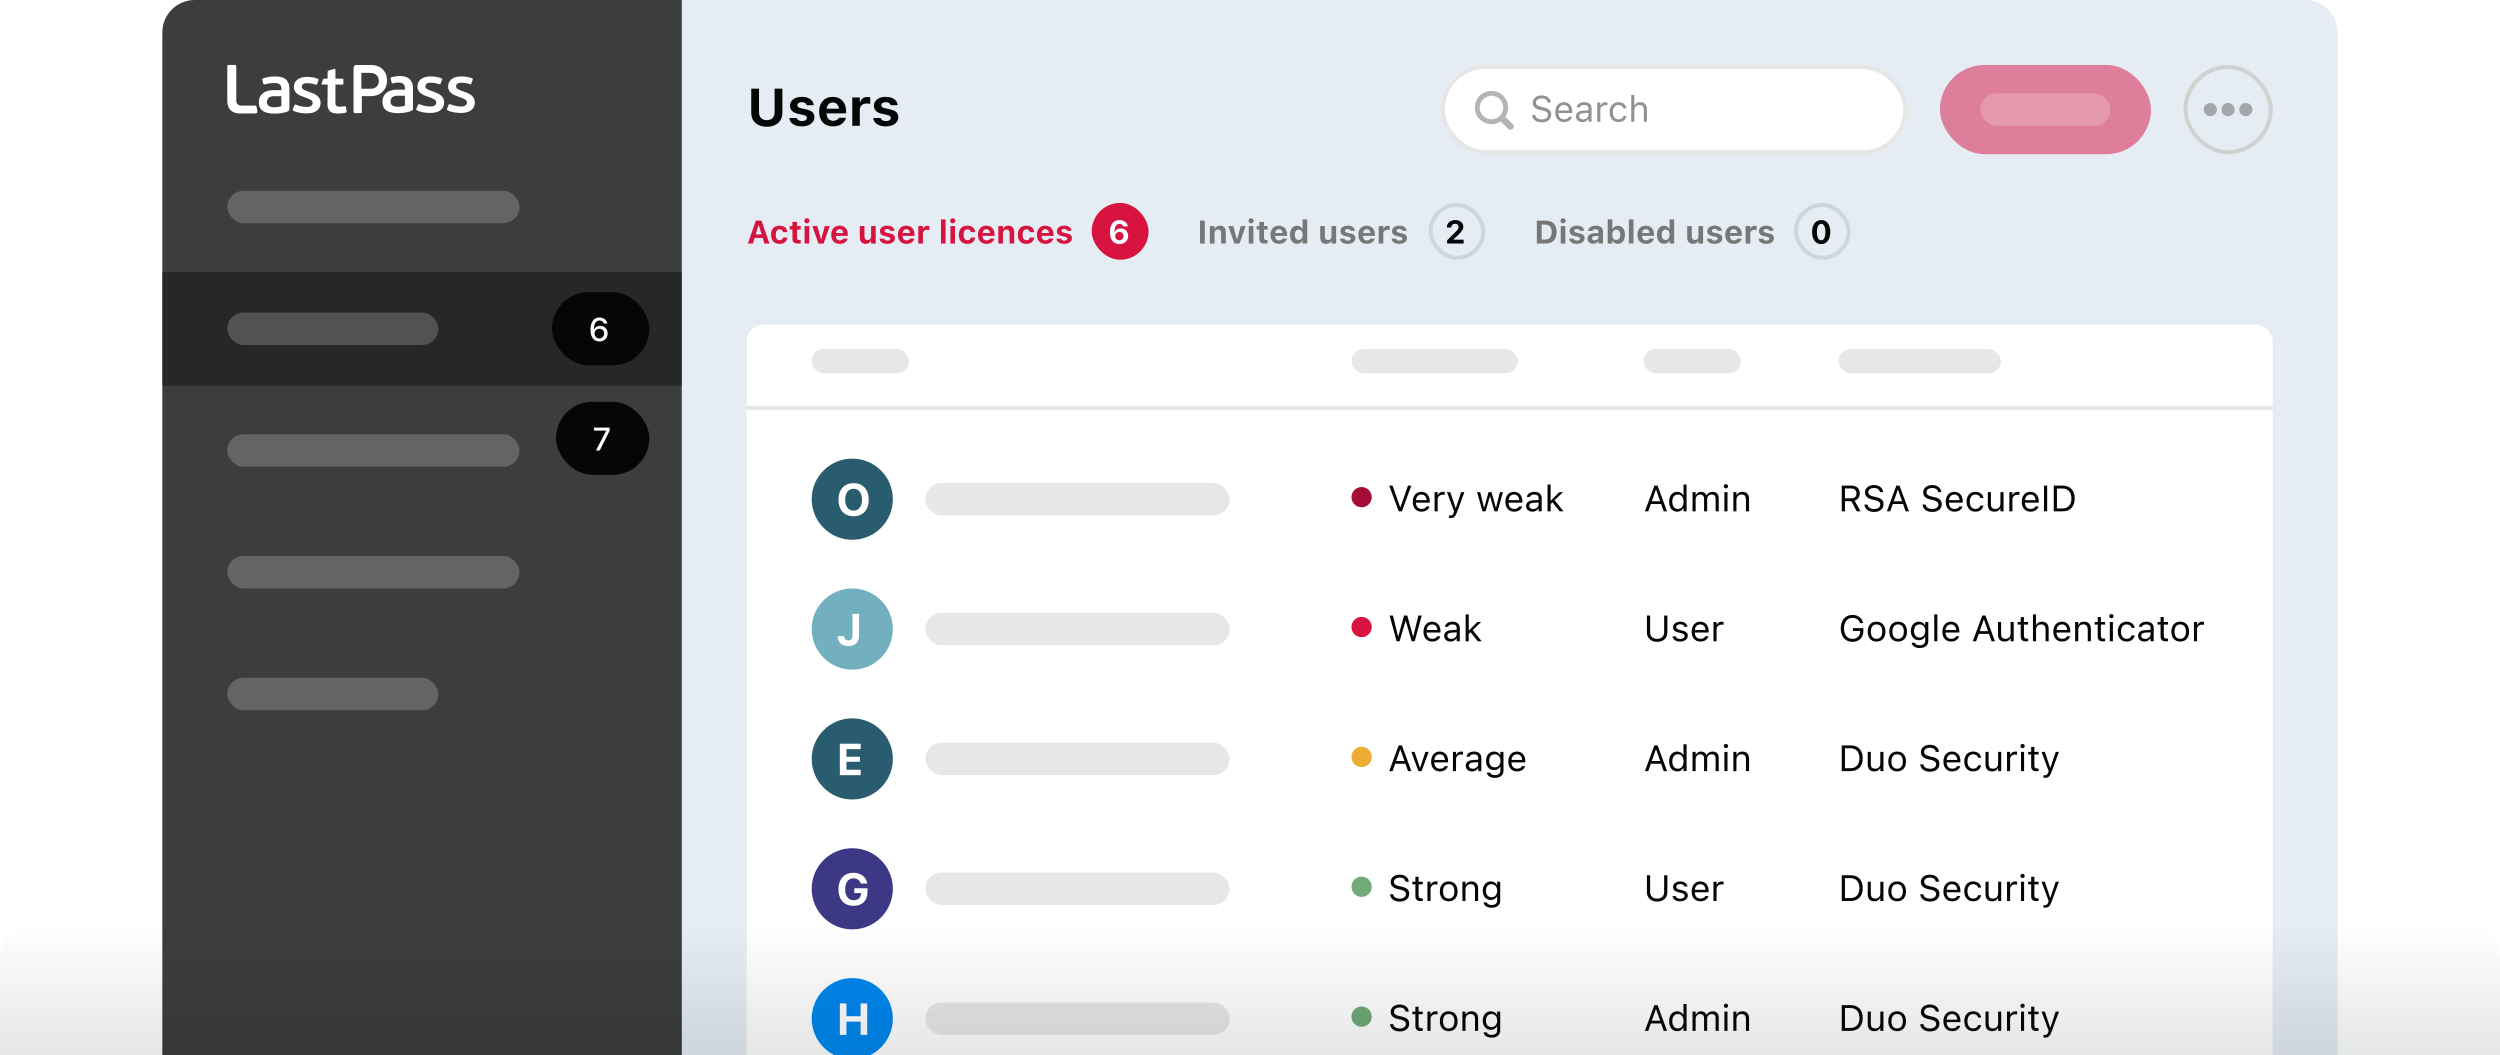 <svg width="616" height="260" viewBox="0 0 616 260" fill="none" xmlns="http://www.w3.org/2000/svg">
<g clip-path="url(#clip0_7376_12722)">
<path d="M40 8C40 3.582 43.582 0 48 0H568C572.418 0 576 3.582 576 8V260H40V8Z" fill="#E5ECF4"/>
<path d="M184.281 60L186.238 54.363H187.625L189.586 60H188.344L187.926 58.633H185.938L185.52 60H184.281ZM186.898 55.488L186.207 57.75H187.656L186.969 55.488H186.898ZM192.09 60.09C190.746 60.09 189.984 59.273 189.984 57.844V57.836C189.984 56.422 190.742 55.605 192.09 55.605C193.23 55.605 193.906 56.227 194.008 57.188V57.199H192.945L192.941 57.191C192.867 56.773 192.582 56.5 192.094 56.5C191.48 56.5 191.145 56.977 191.145 57.836V57.844C191.145 58.715 191.484 59.195 192.094 59.195C192.562 59.195 192.84 58.973 192.941 58.543L192.949 58.527H194.004L194 58.551C193.883 59.488 193.211 60.09 192.09 60.09ZM196.723 60.016C195.676 60.016 195.254 59.676 195.254 58.84V56.559H194.59V55.699H195.254V54.672H196.406V55.699H197.293V56.559H196.406V58.578C196.406 58.965 196.57 59.137 196.957 59.137C197.105 59.137 197.184 59.129 197.293 59.117V59.965C197.152 59.992 196.941 60.016 196.723 60.016ZM198.824 55.039C198.473 55.039 198.18 54.758 198.18 54.406C198.18 54.051 198.473 53.77 198.824 53.77C199.176 53.77 199.465 54.051 199.465 54.406C199.465 54.758 199.176 55.039 198.824 55.039ZM198.25 60V55.699H199.391V60H198.25ZM201.664 60L200.168 55.699H201.391L202.281 58.934H202.352L203.234 55.699H204.434L202.945 60H201.664ZM206.914 60.09C205.605 60.09 204.812 59.234 204.812 57.855V57.852C204.812 56.484 205.613 55.605 206.867 55.605C208.121 55.605 208.902 56.465 208.902 57.766V58.121H205.941C205.953 58.828 206.332 59.238 206.938 59.238C207.438 59.238 207.715 58.973 207.793 58.809L207.805 58.785H208.867L208.859 58.824C208.727 59.363 208.172 60.09 206.914 60.09ZM206.887 56.461C206.391 56.461 206.023 56.797 205.953 57.406H207.809C207.738 56.781 207.383 56.461 206.887 56.461ZM213.32 60.09C212.355 60.09 211.859 59.504 211.859 58.48V55.699H213V58.219C213 58.828 213.23 59.145 213.77 59.145C214.332 59.145 214.637 58.766 214.637 58.184V55.699H215.777V60H214.637V59.336H214.566C214.371 59.805 213.934 60.09 213.32 60.09ZM218.633 60.09C217.465 60.09 216.801 59.566 216.719 58.828L216.715 58.812H217.836L217.844 58.828C217.934 59.094 218.195 59.285 218.645 59.285C219.082 59.285 219.379 59.098 219.379 58.812V58.805C219.379 58.574 219.207 58.43 218.77 58.332L218.051 58.18C217.23 58.004 216.824 57.602 216.824 56.957V56.953C216.824 56.145 217.543 55.605 218.617 55.605C219.746 55.605 220.371 56.168 220.418 56.859V56.875H219.359L219.355 56.855C219.293 56.625 219.039 56.41 218.613 56.41C218.219 56.41 217.938 56.594 217.938 56.883V56.887C217.938 57.117 218.098 57.25 218.543 57.348L219.258 57.5C220.117 57.684 220.52 58.043 220.52 58.68V58.684C220.52 59.535 219.734 60.09 218.633 60.09ZM223.344 60.09C222.035 60.09 221.242 59.234 221.242 57.855V57.852C221.242 56.484 222.043 55.605 223.297 55.605C224.551 55.605 225.332 56.465 225.332 57.766V58.121H222.371C222.383 58.828 222.762 59.238 223.367 59.238C223.867 59.238 224.145 58.973 224.223 58.809L224.234 58.785H225.297L225.289 58.824C225.156 59.363 224.602 60.09 223.344 60.09ZM223.316 56.461C222.82 56.461 222.453 56.797 222.383 57.406H224.238C224.168 56.781 223.812 56.461 223.316 56.461ZM226.266 60V55.699H227.406V56.367H227.477C227.613 55.902 228.004 55.629 228.562 55.629C228.715 55.629 228.875 55.652 228.988 55.684V56.68C228.816 56.641 228.641 56.613 228.465 56.613C227.816 56.613 227.406 56.984 227.406 57.594V60H226.266ZM231.852 60V54.055H232.992V60H231.852ZM234.754 55.039C234.402 55.039 234.109 54.758 234.109 54.406C234.109 54.051 234.402 53.77 234.754 53.77C235.105 53.77 235.395 54.051 235.395 54.406C235.395 54.758 235.105 55.039 234.754 55.039ZM234.18 60V55.699H235.32V60H234.18ZM238.363 60.09C237.02 60.09 236.258 59.273 236.258 57.844V57.836C236.258 56.422 237.016 55.605 238.363 55.605C239.504 55.605 240.18 56.227 240.281 57.188V57.199H239.219L239.215 57.191C239.141 56.773 238.855 56.5 238.367 56.5C237.754 56.5 237.418 56.977 237.418 57.836V57.844C237.418 58.715 237.758 59.195 238.367 59.195C238.836 59.195 239.113 58.973 239.215 58.543L239.223 58.527H240.277L240.273 58.551C240.156 59.488 239.484 60.09 238.363 60.09ZM243.062 60.09C241.754 60.09 240.961 59.234 240.961 57.855V57.852C240.961 56.484 241.762 55.605 243.016 55.605C244.27 55.605 245.051 56.465 245.051 57.766V58.121H242.09C242.102 58.828 242.48 59.238 243.086 59.238C243.586 59.238 243.863 58.973 243.941 58.809L243.953 58.785H245.016L245.008 58.824C244.875 59.363 244.32 60.09 243.062 60.09ZM243.035 56.461C242.539 56.461 242.172 56.797 242.102 57.406H243.957C243.887 56.781 243.531 56.461 243.035 56.461ZM245.984 60V55.699H247.125V56.363H247.195C247.391 55.898 247.816 55.605 248.43 55.605C249.387 55.605 249.902 56.191 249.902 57.219V60H248.762V57.477C248.762 56.871 248.512 56.551 247.973 56.551C247.445 56.551 247.125 56.93 247.125 57.512V60H245.984ZM252.902 60.09C251.559 60.09 250.797 59.273 250.797 57.844V57.836C250.797 56.422 251.555 55.605 252.902 55.605C254.043 55.605 254.719 56.227 254.82 57.188V57.199H253.758L253.754 57.191C253.68 56.773 253.395 56.5 252.906 56.5C252.293 56.5 251.957 56.977 251.957 57.836V57.844C251.957 58.715 252.297 59.195 252.906 59.195C253.375 59.195 253.652 58.973 253.754 58.543L253.762 58.527H254.816L254.812 58.551C254.695 59.488 254.023 60.09 252.902 60.09ZM257.602 60.09C256.293 60.09 255.5 59.234 255.5 57.855V57.852C255.5 56.484 256.301 55.605 257.555 55.605C258.809 55.605 259.59 56.465 259.59 57.766V58.121H256.629C256.641 58.828 257.02 59.238 257.625 59.238C258.125 59.238 258.402 58.973 258.48 58.809L258.492 58.785H259.555L259.547 58.824C259.414 59.363 258.859 60.09 257.602 60.09ZM257.574 56.461C257.078 56.461 256.711 56.797 256.641 57.406H258.496C258.426 56.781 258.07 56.461 257.574 56.461ZM262.234 60.09C261.066 60.09 260.402 59.566 260.32 58.828L260.316 58.812H261.438L261.445 58.828C261.535 59.094 261.797 59.285 262.246 59.285C262.684 59.285 262.98 59.098 262.98 58.812V58.805C262.98 58.574 262.809 58.43 262.371 58.332L261.652 58.18C260.832 58.004 260.426 57.602 260.426 56.957V56.953C260.426 56.145 261.145 55.605 262.219 55.605C263.348 55.605 263.973 56.168 264.02 56.859V56.875H262.961L262.957 56.855C262.895 56.625 262.641 56.41 262.215 56.41C261.82 56.41 261.539 56.594 261.539 56.883V56.887C261.539 57.117 261.699 57.25 262.145 57.348L262.859 57.5C263.719 57.684 264.121 58.043 264.121 58.68V58.684C264.121 59.535 263.336 60.09 262.234 60.09Z" fill="#D71340"/>
<rect x="269" y="50" width="14" height="14" rx="7" fill="#D71340"/>
<path d="M275.816 60.145C274.508 60.145 273.488 59.219 273.488 57.234V57.227C273.488 55.34 274.379 54.219 275.82 54.219C276.91 54.219 277.723 54.863 277.895 55.746L277.902 55.785H276.75L276.734 55.75C276.602 55.398 276.281 55.16 275.824 55.16C275.008 55.16 274.652 55.961 274.609 56.984C274.605 57.027 274.605 57.07 274.605 57.113H274.684C274.887 56.676 275.359 56.289 276.137 56.289C277.234 56.289 277.977 57.07 277.977 58.137V58.145C277.977 59.297 277.086 60.145 275.816 60.145ZM274.781 58.16C274.781 58.754 275.234 59.211 275.809 59.211C276.379 59.211 276.836 58.762 276.836 58.184V58.176C276.836 57.586 276.406 57.156 275.816 57.156C275.234 57.156 274.781 57.574 274.781 58.156V58.16Z" fill="white"/>
<path d="M295.684 60V54.363H296.863V60H295.684ZM298.117 60V55.699H299.258V56.363H299.328C299.523 55.898 299.949 55.605 300.562 55.605C301.52 55.605 302.035 56.191 302.035 57.219V60H300.895V57.477C300.895 56.871 300.645 56.551 300.105 56.551C299.578 56.551 299.258 56.93 299.258 57.512V60H298.117ZM304.148 60L302.652 55.699H303.875L304.766 58.934H304.836L305.719 55.699H306.918L305.43 60H304.148ZM308.27 55.039C307.918 55.039 307.625 54.758 307.625 54.406C307.625 54.051 307.918 53.77 308.27 53.77C308.621 53.77 308.91 54.051 308.91 54.406C308.91 54.758 308.621 55.039 308.27 55.039ZM307.695 60V55.699H308.836V60H307.695ZM311.77 60.016C310.723 60.016 310.301 59.676 310.301 58.84V56.559H309.637V55.699H310.301V54.672H311.453V55.699H312.34V56.559H311.453V58.578C311.453 58.965 311.617 59.137 312.004 59.137C312.152 59.137 312.23 59.129 312.34 59.117V59.965C312.199 59.992 311.988 60.016 311.77 60.016ZM315.148 60.09C313.84 60.09 313.047 59.234 313.047 57.855V57.852C313.047 56.484 313.848 55.605 315.102 55.605C316.355 55.605 317.137 56.465 317.137 57.766V58.121H314.176C314.188 58.828 314.566 59.238 315.172 59.238C315.672 59.238 315.949 58.973 316.027 58.809L316.039 58.785H317.102L317.094 58.824C316.961 59.363 316.406 60.09 315.148 60.09ZM315.121 56.461C314.625 56.461 314.258 56.797 314.188 57.406H316.043C315.973 56.781 315.617 56.461 315.121 56.461ZM319.605 60.066C318.531 60.066 317.859 59.227 317.859 57.852V57.844C317.859 56.461 318.516 55.629 319.605 55.629C320.195 55.629 320.676 55.918 320.891 56.387H320.961V54.055H322.102V60H320.961V59.332H320.891C320.668 59.797 320.211 60.066 319.605 60.066ZM319.992 59.121C320.598 59.121 320.973 58.645 320.973 57.855V57.848C320.973 57.059 320.594 56.574 319.992 56.574C319.391 56.574 319.02 57.059 319.02 57.844V57.852C319.02 58.645 319.391 59.121 319.992 59.121ZM326.766 60.09C325.801 60.09 325.305 59.504 325.305 58.48V55.699H326.445V58.219C326.445 58.828 326.676 59.145 327.215 59.145C327.777 59.145 328.082 58.766 328.082 58.184V55.699H329.223V60H328.082V59.336H328.012C327.816 59.805 327.379 60.09 326.766 60.09ZM332.078 60.09C330.91 60.09 330.246 59.566 330.164 58.828L330.16 58.812H331.281L331.289 58.828C331.379 59.094 331.641 59.285 332.09 59.285C332.527 59.285 332.824 59.098 332.824 58.812V58.805C332.824 58.574 332.652 58.43 332.215 58.332L331.496 58.18C330.676 58.004 330.27 57.602 330.27 56.957V56.953C330.27 56.145 330.988 55.605 332.062 55.605C333.191 55.605 333.816 56.168 333.863 56.859V56.875H332.805L332.801 56.855C332.738 56.625 332.484 56.41 332.059 56.41C331.664 56.41 331.383 56.594 331.383 56.883V56.887C331.383 57.117 331.543 57.25 331.988 57.348L332.703 57.5C333.562 57.684 333.965 58.043 333.965 58.68V58.684C333.965 59.535 333.18 60.09 332.078 60.09ZM336.789 60.09C335.48 60.09 334.688 59.234 334.688 57.855V57.852C334.688 56.484 335.488 55.605 336.742 55.605C337.996 55.605 338.777 56.465 338.777 57.766V58.121H335.816C335.828 58.828 336.207 59.238 336.812 59.238C337.312 59.238 337.59 58.973 337.668 58.809L337.68 58.785H338.742L338.734 58.824C338.602 59.363 338.047 60.09 336.789 60.09ZM336.762 56.461C336.266 56.461 335.898 56.797 335.828 57.406H337.684C337.613 56.781 337.258 56.461 336.762 56.461ZM339.711 60V55.699H340.852V56.367H340.922C341.059 55.902 341.449 55.629 342.008 55.629C342.16 55.629 342.32 55.652 342.434 55.684V56.68C342.262 56.641 342.086 56.613 341.91 56.613C341.262 56.613 340.852 56.984 340.852 57.594V60H339.711ZM344.805 60.09C343.637 60.09 342.973 59.566 342.891 58.828L342.887 58.812H344.008L344.016 58.828C344.105 59.094 344.367 59.285 344.816 59.285C345.254 59.285 345.551 59.098 345.551 58.812V58.805C345.551 58.574 345.379 58.43 344.941 58.332L344.223 58.18C343.402 58.004 342.996 57.602 342.996 56.957V56.953C342.996 56.145 343.715 55.605 344.789 55.605C345.918 55.605 346.543 56.168 346.59 56.859V56.875H345.531L345.527 56.855C345.465 56.625 345.211 56.41 344.785 56.41C344.391 56.41 344.109 56.594 344.109 56.883V56.887C344.109 57.117 344.27 57.25 344.715 57.348L345.43 57.5C346.289 57.684 346.691 58.043 346.691 58.68V58.684C346.691 59.535 345.906 60.09 344.805 60.09Z" fill="#777777"/>
<rect x="352.5" y="50.5" width="13" height="13" rx="6.5" stroke="#050606" stroke-opacity="0.1"/>
<path d="M356.57 60V59.207L358.387 57.414C359.18 56.645 359.395 56.359 359.395 55.965V55.953C359.395 55.473 359.066 55.137 358.527 55.137C357.977 55.137 357.598 55.504 357.598 56.039V56.059H356.508L356.504 56.043C356.504 54.961 357.348 54.219 358.582 54.219C359.742 54.219 360.555 54.883 360.555 55.855V55.867C360.555 56.508 360.223 57.039 359.195 57.988L358.152 58.961V59.051H360.637V60H356.57Z" fill="#050606"/>
<path d="M378.684 60V54.363H380.902C382.578 54.363 383.547 55.375 383.547 57.141V57.148C383.547 58.969 382.59 60 380.902 60H378.684ZM379.863 59.027H380.715C381.758 59.027 382.344 58.371 382.344 57.168V57.16C382.344 56 381.738 55.336 380.715 55.336H379.863V59.027ZM385.137 55.039C384.785 55.039 384.492 54.758 384.492 54.406C384.492 54.051 384.785 53.77 385.137 53.77C385.488 53.77 385.777 54.051 385.777 54.406C385.777 54.758 385.488 55.039 385.137 55.039ZM384.562 60V55.699H385.703V60H384.562ZM388.562 60.09C387.395 60.09 386.73 59.566 386.648 58.828L386.645 58.812H387.766L387.773 58.828C387.863 59.094 388.125 59.285 388.574 59.285C389.012 59.285 389.309 59.098 389.309 58.812V58.805C389.309 58.574 389.137 58.43 388.699 58.332L387.98 58.18C387.16 58.004 386.754 57.602 386.754 56.957V56.953C386.754 56.145 387.473 55.605 388.547 55.605C389.676 55.605 390.301 56.168 390.348 56.859V56.875H389.289L389.285 56.855C389.223 56.625 388.969 56.41 388.543 56.41C388.148 56.41 387.867 56.594 387.867 56.883V56.887C387.867 57.117 388.027 57.25 388.473 57.348L389.188 57.5C390.047 57.684 390.449 58.043 390.449 58.68V58.684C390.449 59.535 389.664 60.09 388.562 60.09ZM392.555 60.066C391.734 60.066 391.152 59.559 391.152 58.777V58.77C391.152 57.996 391.75 57.543 392.82 57.48L393.859 57.418V57.062C393.859 56.691 393.605 56.48 393.137 56.48C392.727 56.48 392.465 56.625 392.375 56.879L392.367 56.895H391.312L391.316 56.859C391.406 56.105 392.117 55.605 393.199 55.605C394.34 55.605 394.984 56.145 394.984 57.062V60H393.859V59.43H393.789C393.57 59.828 393.117 60.066 392.555 60.066ZM392.266 58.707C392.266 59.035 392.543 59.234 392.938 59.234C393.465 59.234 393.859 58.887 393.859 58.434V58.117L392.992 58.172C392.504 58.203 392.266 58.387 392.266 58.699V58.707ZM398.641 60.066C398.031 60.066 397.574 59.797 397.352 59.332H397.281V60H396.141V54.055H397.281V56.387H397.352C397.57 55.918 398.051 55.629 398.641 55.629C399.73 55.629 400.387 56.461 400.387 57.844V57.852C400.387 59.227 399.715 60.066 398.641 60.066ZM398.25 59.121C398.855 59.121 399.227 58.645 399.227 57.852V57.844C399.227 57.059 398.852 56.574 398.25 56.574C397.652 56.574 397.27 57.059 397.27 57.848V57.855C397.27 58.645 397.648 59.121 398.25 59.121ZM401.352 60V54.055H402.492V60H401.352ZM405.562 60.09C404.254 60.09 403.461 59.234 403.461 57.855V57.852C403.461 56.484 404.262 55.605 405.516 55.605C406.77 55.605 407.551 56.465 407.551 57.766V58.121H404.59C404.602 58.828 404.98 59.238 405.586 59.238C406.086 59.238 406.363 58.973 406.441 58.809L406.453 58.785H407.516L407.508 58.824C407.375 59.363 406.82 60.09 405.562 60.09ZM405.535 56.461C405.039 56.461 404.672 56.797 404.602 57.406H406.457C406.387 56.781 406.031 56.461 405.535 56.461ZM410.02 60.066C408.945 60.066 408.273 59.227 408.273 57.852V57.844C408.273 56.461 408.93 55.629 410.02 55.629C410.609 55.629 411.09 55.918 411.305 56.387H411.375V54.055H412.516V60H411.375V59.332H411.305C411.082 59.797 410.625 60.066 410.02 60.066ZM410.406 59.121C411.012 59.121 411.387 58.645 411.387 57.855V57.848C411.387 57.059 411.008 56.574 410.406 56.574C409.805 56.574 409.434 57.059 409.434 57.844V57.852C409.434 58.645 409.805 59.121 410.406 59.121ZM417.18 60.09C416.215 60.09 415.719 59.504 415.719 58.48V55.699H416.859V58.219C416.859 58.828 417.09 59.145 417.629 59.145C418.191 59.145 418.496 58.766 418.496 58.184V55.699H419.637V60H418.496V59.336H418.426C418.23 59.805 417.793 60.09 417.18 60.09ZM422.492 60.09C421.324 60.09 420.66 59.566 420.578 58.828L420.574 58.812H421.695L421.703 58.828C421.793 59.094 422.055 59.285 422.504 59.285C422.941 59.285 423.238 59.098 423.238 58.812V58.805C423.238 58.574 423.066 58.43 422.629 58.332L421.91 58.18C421.09 58.004 420.684 57.602 420.684 56.957V56.953C420.684 56.145 421.402 55.605 422.477 55.605C423.605 55.605 424.23 56.168 424.277 56.859V56.875H423.219L423.215 56.855C423.152 56.625 422.898 56.41 422.473 56.41C422.078 56.41 421.797 56.594 421.797 56.883V56.887C421.797 57.117 421.957 57.25 422.402 57.348L423.117 57.5C423.977 57.684 424.379 58.043 424.379 58.68V58.684C424.379 59.535 423.594 60.09 422.492 60.09ZM427.203 60.09C425.895 60.09 425.102 59.234 425.102 57.855V57.852C425.102 56.484 425.902 55.605 427.156 55.605C428.41 55.605 429.191 56.465 429.191 57.766V58.121H426.23C426.242 58.828 426.621 59.238 427.227 59.238C427.727 59.238 428.004 58.973 428.082 58.809L428.094 58.785H429.156L429.148 58.824C429.016 59.363 428.461 60.09 427.203 60.09ZM427.176 56.461C426.68 56.461 426.312 56.797 426.242 57.406H428.098C428.027 56.781 427.672 56.461 427.176 56.461ZM430.125 60V55.699H431.266V56.367H431.336C431.473 55.902 431.863 55.629 432.422 55.629C432.574 55.629 432.734 55.652 432.848 55.684V56.68C432.676 56.641 432.5 56.613 432.324 56.613C431.676 56.613 431.266 56.984 431.266 57.594V60H430.125ZM435.219 60.09C434.051 60.09 433.387 59.566 433.305 58.828L433.301 58.812H434.422L434.43 58.828C434.52 59.094 434.781 59.285 435.23 59.285C435.668 59.285 435.965 59.098 435.965 58.812V58.805C435.965 58.574 435.793 58.43 435.355 58.332L434.637 58.18C433.816 58.004 433.41 57.602 433.41 56.957V56.953C433.41 56.145 434.129 55.605 435.203 55.605C436.332 55.605 436.957 56.168 437.004 56.859V56.875H435.945L435.941 56.855C435.879 56.625 435.625 56.41 435.199 56.41C434.805 56.41 434.523 56.594 434.523 56.883V56.887C434.523 57.117 434.684 57.25 435.129 57.348L435.844 57.5C436.703 57.684 437.105 58.043 437.105 58.68V58.684C437.105 59.535 436.32 60.09 435.219 60.09Z" fill="#777777"/>
<rect x="442.5" y="50.5" width="13" height="13" rx="6.5" stroke="#050606" stroke-opacity="0.1"/>
<path d="M448.738 60.145C447.348 60.145 446.5 59.004 446.5 57.184V57.176C446.5 55.352 447.348 54.219 448.738 54.219C450.133 54.219 450.977 55.352 450.977 57.176V57.184C450.977 59.004 450.133 60.145 448.738 60.145ZM448.738 59.211C449.406 59.211 449.785 58.457 449.785 57.184V57.176C449.785 55.898 449.406 55.152 448.738 55.152C448.074 55.152 447.695 55.898 447.695 57.176V57.184C447.695 58.457 448.074 59.211 448.738 59.211Z" fill="#050606"/>
<g filter="url(#filter0_dd_7376_12722)">
<rect x="184" y="76" width="376" height="214" rx="4" fill="white"/>
</g>
<rect x="200" y="86" width="24" height="6" rx="3" fill="#E6E7E7"/>
<rect x="333" y="86" width="41" height="6" rx="3" fill="#E6E7E7"/>
<rect x="405" y="86" width="24" height="6" rx="3" fill="#E6E7E7"/>
<rect x="453" y="86" width="40" height="6" rx="3" fill="#E6E7E7"/>
<path d="M344.641 126L342.303 119.659H343.134L344.997 124.976H345.067L346.931 119.659H347.761L345.423 126H344.641ZM350.271 126.083C348.917 126.083 348.1 125.134 348.1 123.649V123.645C348.1 122.181 348.935 121.179 350.222 121.179C351.51 121.179 352.292 122.137 352.292 123.552V123.851H348.882C348.904 124.831 349.444 125.402 350.288 125.402C350.93 125.402 351.325 125.099 351.453 124.813L351.47 124.774H352.235L352.226 124.809C352.063 125.451 351.387 126.083 350.271 126.083ZM350.218 121.86C349.515 121.86 348.979 122.339 348.895 123.24H351.514C351.435 122.304 350.917 121.86 350.218 121.86ZM353.479 126V121.263H354.243V121.966H354.313C354.494 121.469 354.938 121.179 355.579 121.179C355.724 121.179 355.887 121.197 355.961 121.21V121.953C355.803 121.926 355.658 121.909 355.491 121.909C354.762 121.909 354.243 122.37 354.243 123.064V126H353.479ZM357.354 127.661C357.253 127.661 357.122 127.652 357.016 127.635V127.006C357.108 127.024 357.227 127.028 357.333 127.028C357.768 127.028 358.031 126.831 358.203 126.286L358.291 126.004L356.537 121.263H357.354L358.655 125.161H358.726L360.022 121.263H360.826L358.976 126.29C358.585 127.354 358.194 127.661 357.354 127.661ZM365.282 126L363.955 121.263H364.72L365.651 125.051H365.722L366.781 121.263H367.506L368.565 125.051H368.635L369.567 121.263H370.327L369 126H368.231L367.172 122.335H367.102L366.047 126H365.282ZM373.096 126.083C371.742 126.083 370.925 125.134 370.925 123.649V123.645C370.925 122.181 371.76 121.179 373.047 121.179C374.335 121.179 375.117 122.137 375.117 123.552V123.851H371.707C371.729 124.831 372.27 125.402 373.113 125.402C373.755 125.402 374.15 125.099 374.278 124.813L374.295 124.774H375.06L375.051 124.809C374.889 125.451 374.212 126.083 373.096 126.083ZM373.043 121.86C372.34 121.86 371.804 122.339 371.72 123.24H374.339C374.26 122.304 373.742 121.86 373.043 121.86ZM377.604 126.083C376.704 126.083 376.022 125.539 376.022 124.677V124.668C376.022 123.825 376.646 123.337 377.75 123.271L379.107 123.188V122.757C379.107 122.172 378.751 121.856 378.044 121.856C377.477 121.856 377.104 122.067 376.98 122.436L376.976 122.449H376.211L376.216 122.423C376.339 121.68 377.06 121.179 378.07 121.179C379.226 121.179 379.872 121.772 379.872 122.757V126H379.107V125.301H379.037C378.738 125.807 378.242 126.083 377.604 126.083ZM376.805 124.66C376.805 125.139 377.213 125.42 377.763 125.42C378.541 125.42 379.107 124.91 379.107 124.233V123.803L377.842 123.882C377.121 123.926 376.805 124.181 376.805 124.651V124.66ZM381.313 126V119.382H382.078V123.333H382.148L384.196 121.263H385.124L383.058 123.253L385.26 126H384.297L382.522 123.772L382.078 124.203V126H381.313Z" fill="#050606"/>
<path d="M405.303 126L407.641 119.659H408.423L410.761 126H409.931L409.293 124.185H406.771L406.134 126H405.303ZM407.997 120.683L407.004 123.513H409.061L408.067 120.683H407.997ZM413.262 126.083C412.062 126.083 411.275 125.112 411.275 123.636V123.627C411.275 122.142 412.058 121.179 413.262 121.179C413.912 121.179 414.479 121.504 414.738 122.01H414.809V119.382H415.573V126H414.809V125.244H414.738C414.448 125.771 413.921 126.083 413.262 126.083ZM413.438 125.407C414.299 125.407 414.826 124.73 414.826 123.636V123.627C414.826 122.533 414.299 121.856 413.438 121.856C412.572 121.856 412.058 122.524 412.058 123.627V123.636C412.058 124.739 412.572 125.407 413.438 125.407ZM417.041 126V121.263H417.806V121.983H417.876C418.087 121.474 418.535 121.179 419.155 121.179C419.796 121.179 420.245 121.518 420.464 122.01H420.535C420.79 121.509 421.33 121.179 421.985 121.179C422.952 121.179 423.492 121.733 423.492 122.726V126H422.728V122.902C422.728 122.203 422.407 121.856 421.739 121.856C421.08 121.856 420.645 122.353 420.645 122.955V126H419.88V122.783C419.88 122.221 419.493 121.856 418.896 121.856C418.276 121.856 417.806 122.396 417.806 123.064V126H417.041ZM425.276 120.349C424.986 120.349 424.749 120.111 424.749 119.821C424.749 119.531 424.986 119.294 425.276 119.294C425.566 119.294 425.804 119.531 425.804 119.821C425.804 120.111 425.566 120.349 425.276 120.349ZM424.89 126V121.263H425.654V126H424.89ZM427.096 126V121.263H427.86V121.975H427.931C428.168 121.474 428.612 121.179 429.311 121.179C430.374 121.179 430.967 121.808 430.967 122.933V126H430.203V123.117C430.203 122.265 429.851 121.856 429.095 121.856C428.339 121.856 427.86 122.366 427.86 123.196V126H427.096Z" fill="#050606"/>
<path d="M453.809 126V119.659H456.23C457.452 119.659 458.251 120.406 458.251 121.544V121.553C458.251 122.432 457.772 123.117 456.977 123.368L458.445 126H457.518L456.16 123.491H454.6V126H453.809ZM454.6 122.788H456.16C456.973 122.788 457.434 122.353 457.434 121.579V121.57C457.434 120.814 456.942 120.362 456.125 120.362H454.6V122.788ZM461.767 126.149C460.378 126.149 459.482 125.42 459.39 124.387L459.385 124.339H460.176L460.181 124.387C460.238 125.02 460.897 125.42 461.811 125.42C462.672 125.42 463.301 124.976 463.301 124.33V124.326C463.301 123.798 462.936 123.438 462.066 123.245L461.363 123.091C460.093 122.81 459.543 122.225 459.543 121.307V121.302C459.548 120.252 460.466 119.509 461.776 119.509C463.042 119.509 463.925 120.256 463.991 121.201L463.995 121.263H463.204L463.195 121.206C463.107 120.647 462.58 120.234 461.754 120.239C460.963 120.243 460.352 120.617 460.352 121.28V121.285C460.352 121.79 460.699 122.133 461.561 122.322L462.264 122.48C463.586 122.774 464.109 123.306 464.109 124.22V124.225C464.109 125.411 463.182 126.149 461.767 126.149ZM464.922 126L467.26 119.659H468.042L470.38 126H469.55L468.913 124.185H466.39L465.753 126H464.922ZM467.616 120.683L466.623 123.513H468.68L467.687 120.683H467.616ZM476.102 126.149C474.713 126.149 473.817 125.42 473.725 124.387L473.72 124.339H474.511L474.516 124.387C474.573 125.02 475.232 125.42 476.146 125.42C477.007 125.42 477.636 124.976 477.636 124.33V124.326C477.636 123.798 477.271 123.438 476.401 123.245L475.698 123.091C474.428 122.81 473.878 122.225 473.878 121.307V121.302C473.883 120.252 474.801 119.509 476.111 119.509C477.376 119.509 478.26 120.256 478.326 121.201L478.33 121.263H477.539L477.53 121.206C477.442 120.647 476.915 120.234 476.089 120.239C475.298 120.243 474.687 120.617 474.687 121.28V121.285C474.687 121.79 475.034 122.133 475.896 122.322L476.599 122.48C477.921 122.774 478.444 123.306 478.444 124.22V124.225C478.444 125.411 477.517 126.149 476.102 126.149ZM481.6 126.083C480.246 126.083 479.429 125.134 479.429 123.649V123.645C479.429 122.181 480.264 121.179 481.551 121.179C482.839 121.179 483.621 122.137 483.621 123.552V123.851H480.211C480.233 124.831 480.773 125.402 481.617 125.402C482.259 125.402 482.654 125.099 482.782 124.813L482.799 124.774H483.564L483.555 124.809C483.393 125.451 482.716 126.083 481.6 126.083ZM481.547 121.86C480.844 121.86 480.308 122.339 480.224 123.24H482.843C482.764 122.304 482.246 121.86 481.547 121.86ZM486.746 126.083C485.418 126.083 484.57 125.121 484.57 123.618V123.609C484.57 122.137 485.414 121.179 486.741 121.179C487.893 121.179 488.583 121.843 488.723 122.687L488.728 122.713H487.967L487.963 122.7C487.844 122.234 487.422 121.856 486.741 121.856C485.889 121.856 485.353 122.542 485.353 123.609V123.618C485.353 124.708 485.897 125.407 486.741 125.407C487.378 125.407 487.783 125.125 487.958 124.598L487.967 124.572L488.723 124.567L488.714 124.616C488.521 125.473 487.884 126.083 486.746 126.083ZM491.43 126.083C490.354 126.083 489.8 125.451 489.8 124.33V121.263H490.564V124.146C490.564 124.998 490.872 125.407 491.628 125.407C492.463 125.407 492.907 124.897 492.907 124.066V121.263H493.671V126H492.907V125.292H492.836C492.604 125.798 492.125 126.083 491.43 126.083ZM495.1 126V121.263H495.864V121.966H495.935C496.115 121.469 496.559 121.179 497.2 121.179C497.345 121.179 497.508 121.197 497.583 121.21V121.953C497.424 121.926 497.279 121.909 497.112 121.909C496.383 121.909 495.864 122.37 495.864 123.064V126H495.1ZM500.329 126.083C498.976 126.083 498.158 125.134 498.158 123.649V123.645C498.158 122.181 498.993 121.179 500.281 121.179C501.568 121.179 502.351 122.137 502.351 123.552V123.851H498.94C498.962 124.831 499.503 125.402 500.347 125.402C500.988 125.402 501.384 125.099 501.511 124.813L501.529 124.774H502.293L502.285 124.809C502.122 125.451 501.445 126.083 500.329 126.083ZM500.276 121.86C499.573 121.86 499.037 122.339 498.954 123.24H501.573C501.494 122.304 500.975 121.86 500.276 121.86ZM503.634 126V119.659H504.425V126H503.634ZM506.042 126V119.659H508.217C510.098 119.659 511.21 120.832 511.21 122.823V122.832C511.21 124.827 510.103 126 508.217 126H506.042ZM506.833 125.288H508.165C509.58 125.288 510.401 124.383 510.401 122.84V122.832C510.401 121.285 509.571 120.371 508.165 120.371H506.833V125.288Z" fill="#050606"/>
<rect x="228" y="119" width="75" height="8" rx="4" fill="#E6E7E7"/>
<circle cx="335.5" cy="122.5" r="2.5" fill="#A50C38"/>
<circle cx="210" cy="123" r="10" fill="#2A5C6F"/>
<path d="M210.329 127.199C208.025 127.199 206.596 125.63 206.596 123.127V123.117C206.596 120.608 208.046 119.051 210.329 119.051C212.612 119.051 214.057 120.614 214.057 123.117V123.127C214.057 125.63 212.617 127.199 210.329 127.199ZM210.329 125.824C211.591 125.824 212.402 124.766 212.402 123.127V123.117C212.402 121.473 211.586 120.426 210.329 120.426C209.067 120.426 208.25 121.473 208.25 123.117V123.127C208.25 124.766 209.051 125.824 210.329 125.824Z" fill="white"/>
<path d="M342.303 190L344.641 183.659H345.423L347.761 190H346.931L346.293 188.185H343.771L343.134 190H342.303ZM344.997 184.683L344.004 187.513H346.061L345.067 184.683H344.997ZM349.501 190L347.748 185.263H348.557L349.853 189.165H349.923L351.22 185.263H352.028L350.275 190H349.501ZM354.797 190.083C353.443 190.083 352.626 189.134 352.626 187.649V187.645C352.626 186.181 353.461 185.179 354.749 185.179C356.036 185.179 356.818 186.137 356.818 187.552V187.851H353.408C353.43 188.831 353.971 189.402 354.814 189.402C355.456 189.402 355.852 189.099 355.979 188.813L355.997 188.774H356.761L356.752 188.809C356.59 189.451 355.913 190.083 354.797 190.083ZM354.744 185.86C354.041 185.86 353.505 186.339 353.421 187.24H356.041C355.961 186.304 355.443 185.86 354.744 185.86ZM358.005 190V185.263H358.77V185.966H358.84C359.02 185.469 359.464 185.179 360.105 185.179C360.25 185.179 360.413 185.197 360.488 185.21V185.953C360.33 185.926 360.185 185.909 360.018 185.909C359.288 185.909 358.77 186.37 358.77 187.064V190H358.005ZM362.733 190.083C361.833 190.083 361.151 189.539 361.151 188.677V188.668C361.151 187.825 361.775 187.337 362.878 187.271L364.236 187.188V186.757C364.236 186.172 363.88 185.856 363.173 185.856C362.606 185.856 362.232 186.067 362.109 186.436L362.105 186.449H361.34L361.345 186.423C361.468 185.68 362.188 185.179 363.199 185.179C364.355 185.179 365.001 185.772 365.001 186.757V190H364.236V189.301H364.166C363.867 189.807 363.371 190.083 362.733 190.083ZM361.934 188.66C361.934 189.139 362.342 189.42 362.892 189.42C363.669 189.42 364.236 188.91 364.236 188.233V187.803L362.971 187.882C362.25 187.926 361.934 188.181 361.934 188.651V188.66ZM368.35 191.67C367.207 191.67 366.478 191.156 366.359 190.378L366.368 190.374H367.159L367.163 190.378C367.247 190.738 367.668 190.993 368.35 190.993C369.198 190.993 369.703 190.593 369.703 189.895V188.937H369.633C369.334 189.459 368.798 189.754 368.147 189.754C366.921 189.754 366.161 188.805 366.161 187.478V187.469C366.161 186.142 366.926 185.179 368.165 185.179C368.833 185.179 369.352 185.509 369.642 186.045H369.694V185.263H370.459V189.934C370.459 190.993 369.642 191.67 368.35 191.67ZM368.314 189.077C369.193 189.077 369.721 188.418 369.721 187.478V187.469C369.721 186.528 369.189 185.856 368.314 185.856C367.436 185.856 366.943 186.528 366.943 187.469V187.478C366.943 188.418 367.436 189.077 368.314 189.077ZM373.816 190.083C372.463 190.083 371.646 189.134 371.646 187.649V187.645C371.646 186.181 372.48 185.179 373.768 185.179C375.056 185.179 375.838 186.137 375.838 187.552V187.851H372.428C372.45 188.831 372.99 189.402 373.834 189.402C374.476 189.402 374.871 189.099 374.999 188.813L375.016 188.774H375.781L375.772 188.809C375.609 189.451 374.933 190.083 373.816 190.083ZM373.764 185.86C373.061 185.86 372.524 186.339 372.441 187.24H375.06C374.981 186.304 374.462 185.86 373.764 185.86Z" fill="#050606"/>
<path d="M405.303 190L407.641 183.659H408.423L410.761 190H409.931L409.293 188.185H406.771L406.134 190H405.303ZM407.997 184.683L407.004 187.513H409.061L408.067 184.683H407.997ZM413.262 190.083C412.062 190.083 411.275 189.112 411.275 187.636V187.627C411.275 186.142 412.058 185.179 413.262 185.179C413.912 185.179 414.479 185.504 414.738 186.01H414.809V183.382H415.573V190H414.809V189.244H414.738C414.448 189.771 413.921 190.083 413.262 190.083ZM413.438 189.407C414.299 189.407 414.826 188.73 414.826 187.636V187.627C414.826 186.533 414.299 185.856 413.438 185.856C412.572 185.856 412.058 186.524 412.058 187.627V187.636C412.058 188.739 412.572 189.407 413.438 189.407ZM417.041 190V185.263H417.806V185.983H417.876C418.087 185.474 418.535 185.179 419.155 185.179C419.796 185.179 420.245 185.518 420.464 186.01H420.535C420.79 185.509 421.33 185.179 421.985 185.179C422.952 185.179 423.492 185.733 423.492 186.726V190H422.728V186.902C422.728 186.203 422.407 185.856 421.739 185.856C421.08 185.856 420.645 186.353 420.645 186.955V190H419.88V186.783C419.88 186.221 419.493 185.856 418.896 185.856C418.276 185.856 417.806 186.396 417.806 187.064V190H417.041ZM425.276 184.349C424.986 184.349 424.749 184.111 424.749 183.821C424.749 183.531 424.986 183.294 425.276 183.294C425.566 183.294 425.804 183.531 425.804 183.821C425.804 184.111 425.566 184.349 425.276 184.349ZM424.89 190V185.263H425.654V190H424.89ZM427.096 190V185.263H427.86V185.975H427.931C428.168 185.474 428.612 185.179 429.311 185.179C430.374 185.179 430.967 185.808 430.967 186.933V190H430.203V187.117C430.203 186.265 429.851 185.856 429.095 185.856C428.339 185.856 427.86 186.366 427.86 187.196V190H427.096Z" fill="#050606"/>
<path d="M453.809 190V183.659H455.984C457.865 183.659 458.977 184.832 458.977 186.823V186.832C458.977 188.827 457.869 190 455.984 190H453.809ZM454.6 189.288H455.931C457.346 189.288 458.168 188.383 458.168 186.84V186.832C458.168 185.285 457.337 184.371 455.931 184.371H454.6V189.288ZM461.837 190.083C460.761 190.083 460.207 189.451 460.207 188.33V185.263H460.972V188.146C460.972 188.998 461.279 189.407 462.035 189.407C462.87 189.407 463.314 188.897 463.314 188.066V185.263H464.079V190H463.314V189.292H463.244C463.011 189.798 462.532 190.083 461.837 190.083ZM467.454 190.083C466.104 190.083 465.27 189.152 465.27 187.636V187.627C465.27 186.106 466.104 185.179 467.454 185.179C468.803 185.179 469.638 186.106 469.638 187.627V187.636C469.638 189.152 468.803 190.083 467.454 190.083ZM467.454 189.407C468.35 189.407 468.855 188.752 468.855 187.636V187.627C468.855 186.506 468.35 185.856 467.454 185.856C466.557 185.856 466.052 186.506 466.052 187.627V187.636C466.052 188.752 466.557 189.407 467.454 189.407ZM475.531 190.149C474.142 190.149 473.246 189.42 473.153 188.387L473.149 188.339H473.94L473.944 188.387C474.001 189.02 474.661 189.42 475.575 189.42C476.436 189.42 477.064 188.976 477.064 188.33V188.326C477.064 187.798 476.7 187.438 475.83 187.245L475.126 187.091C473.856 186.81 473.307 186.225 473.307 185.307V185.302C473.312 184.252 474.23 183.509 475.54 183.509C476.805 183.509 477.688 184.256 477.754 185.201L477.759 185.263H476.968L476.959 185.206C476.871 184.647 476.344 184.234 475.518 184.239C474.727 184.243 474.116 184.617 474.116 185.28V185.285C474.116 185.79 474.463 186.133 475.324 186.322L476.027 186.48C477.35 186.774 477.873 187.306 477.873 188.22V188.225C477.873 189.411 476.946 190.149 475.531 190.149ZM481.028 190.083C479.675 190.083 478.857 189.134 478.857 187.649V187.645C478.857 186.181 479.692 185.179 480.98 185.179C482.268 185.179 483.05 186.137 483.05 187.552V187.851H479.64C479.662 188.831 480.202 189.402 481.046 189.402C481.688 189.402 482.083 189.099 482.21 188.813L482.228 188.774H482.993L482.984 188.809C482.821 189.451 482.145 190.083 481.028 190.083ZM480.976 185.86C480.272 185.86 479.736 186.339 479.653 187.24H482.272C482.193 186.304 481.674 185.86 480.976 185.86ZM486.174 190.083C484.847 190.083 483.999 189.121 483.999 187.618V187.609C483.999 186.137 484.843 185.179 486.17 185.179C487.321 185.179 488.011 185.843 488.152 186.687L488.156 186.713H487.396L487.392 186.7C487.273 186.234 486.851 185.856 486.17 185.856C485.317 185.856 484.781 186.542 484.781 187.609V187.618C484.781 188.708 485.326 189.407 486.17 189.407C486.807 189.407 487.211 189.125 487.387 188.598L487.396 188.572L488.152 188.567L488.143 188.616C487.95 189.473 487.312 190.083 486.174 190.083ZM490.859 190.083C489.782 190.083 489.229 189.451 489.229 188.33V185.263H489.993V188.146C489.993 188.998 490.301 189.407 491.057 189.407C491.892 189.407 492.335 188.897 492.335 188.066V185.263H493.1V190H492.335V189.292H492.265C492.032 189.798 491.553 190.083 490.859 190.083ZM494.528 190V185.263H495.293V185.966H495.363C495.543 185.469 495.987 185.179 496.629 185.179C496.774 185.179 496.937 185.197 497.011 185.21V185.953C496.853 185.926 496.708 185.909 496.541 185.909C495.812 185.909 495.293 186.37 495.293 187.064V190H494.528ZM498.36 184.349C498.07 184.349 497.833 184.111 497.833 183.821C497.833 183.531 498.07 183.294 498.36 183.294C498.65 183.294 498.888 183.531 498.888 183.821C498.888 184.111 498.65 184.349 498.36 184.349ZM497.974 190V185.263H498.738V190H497.974ZM501.863 190.035C500.887 190.035 500.479 189.675 500.479 188.77V185.896H499.731V185.263H500.479V184.037H501.27V185.263H502.307V185.896H501.27V188.576C501.27 189.134 501.463 189.358 501.955 189.358C502.091 189.358 502.166 189.354 502.307 189.341V189.991C502.157 190.018 502.012 190.035 501.863 190.035ZM503.854 191.661C503.752 191.661 503.621 191.652 503.515 191.635V191.006C503.607 191.024 503.726 191.028 503.832 191.028C504.267 191.028 504.53 190.831 504.702 190.286L504.79 190.004L503.036 185.263H503.854L505.154 189.161H505.225L506.521 185.263H507.325L505.475 190.29C505.084 191.354 504.693 191.661 503.854 191.661Z" fill="#050606"/>
<rect x="228" y="183" width="75" height="8" rx="4" fill="#E6E7E7"/>
<circle cx="335.5" cy="186.5" r="2.5" fill="#EDAC32"/>
<circle cx="210" cy="187" r="10" fill="#2A5C6F"/>
<path d="M206.94 191V183.25H212.075V184.587H208.562V186.456H211.876V187.702H208.562V189.663H212.075V191H206.94Z" fill="white"/>
<path d="M344.887 254.149C343.499 254.149 342.602 253.42 342.51 252.387L342.505 252.339H343.296L343.301 252.387C343.358 253.02 344.017 253.42 344.931 253.42C345.792 253.42 346.421 252.976 346.421 252.33V252.326C346.421 251.798 346.056 251.438 345.186 251.245L344.483 251.091C343.213 250.81 342.664 250.225 342.664 249.307V249.302C342.668 248.252 343.586 247.509 344.896 247.509C346.162 247.509 347.045 248.256 347.111 249.201L347.115 249.263H346.324L346.315 249.206C346.228 248.647 345.7 248.234 344.874 248.239C344.083 248.243 343.472 248.617 343.472 249.28V249.285C343.472 249.79 343.819 250.133 344.681 250.322L345.384 250.48C346.707 250.774 347.229 251.306 347.229 252.22V252.225C347.229 253.411 346.302 254.149 344.887 254.149ZM350.134 254.035C349.159 254.035 348.75 253.675 348.75 252.77V249.896H348.003V249.263H348.75V248.037H349.541V249.263H350.578V249.896H349.541V252.576C349.541 253.134 349.734 253.358 350.227 253.358C350.363 253.358 350.438 253.354 350.578 253.341V253.991C350.429 254.018 350.284 254.035 350.134 254.035ZM351.721 254V249.263H352.485V249.966H352.556C352.736 249.469 353.18 249.179 353.821 249.179C353.966 249.179 354.129 249.197 354.204 249.21V249.953C354.045 249.926 353.9 249.909 353.733 249.909C353.004 249.909 352.485 250.37 352.485 251.064V254H351.721ZM356.963 254.083C355.614 254.083 354.779 253.152 354.779 251.636V251.627C354.779 250.106 355.614 249.179 356.963 249.179C358.312 249.179 359.147 250.106 359.147 251.627V251.636C359.147 253.152 358.312 254.083 356.963 254.083ZM356.963 253.407C357.86 253.407 358.365 252.752 358.365 251.636V251.627C358.365 250.506 357.86 249.856 356.963 249.856C356.067 249.856 355.562 250.506 355.562 251.627V251.636C355.562 252.752 356.067 253.407 356.963 253.407ZM360.334 254V249.263H361.099V249.975H361.169C361.406 249.474 361.85 249.179 362.549 249.179C363.612 249.179 364.206 249.808 364.206 250.933V254H363.441V251.117C363.441 250.265 363.089 249.856 362.333 249.856C361.578 249.856 361.099 250.366 361.099 251.196V254H360.334ZM367.541 255.67C366.398 255.67 365.669 255.156 365.55 254.378L365.559 254.374H366.35L366.354 254.378C366.438 254.738 366.86 254.993 367.541 254.993C368.389 254.993 368.895 254.593 368.895 253.895V252.937H368.824C368.525 253.459 367.989 253.754 367.339 253.754C366.113 253.754 365.353 252.805 365.353 251.478V251.469C365.353 250.142 366.117 249.179 367.356 249.179C368.024 249.179 368.543 249.509 368.833 250.045H368.886V249.263H369.65V253.934C369.65 254.993 368.833 255.67 367.541 255.67ZM367.506 253.077C368.385 253.077 368.912 252.418 368.912 251.478V251.469C368.912 250.528 368.38 249.856 367.506 249.856C366.627 249.856 366.135 250.528 366.135 251.469V251.478C366.135 252.418 366.627 253.077 367.506 253.077Z" fill="#050606"/>
<path d="M405.303 254L407.641 247.659H408.423L410.761 254H409.931L409.293 252.185H406.771L406.134 254H405.303ZM407.997 248.683L407.004 251.513H409.061L408.067 248.683H407.997ZM413.262 254.083C412.062 254.083 411.275 253.112 411.275 251.636V251.627C411.275 250.142 412.058 249.179 413.262 249.179C413.912 249.179 414.479 249.504 414.738 250.01H414.809V247.382H415.573V254H414.809V253.244H414.738C414.448 253.771 413.921 254.083 413.262 254.083ZM413.438 253.407C414.299 253.407 414.826 252.73 414.826 251.636V251.627C414.826 250.533 414.299 249.856 413.438 249.856C412.572 249.856 412.058 250.524 412.058 251.627V251.636C412.058 252.739 412.572 253.407 413.438 253.407ZM417.041 254V249.263H417.806V249.983H417.876C418.087 249.474 418.535 249.179 419.155 249.179C419.796 249.179 420.245 249.518 420.464 250.01H420.535C420.79 249.509 421.33 249.179 421.985 249.179C422.952 249.179 423.492 249.733 423.492 250.726V254H422.728V250.902C422.728 250.203 422.407 249.856 421.739 249.856C421.08 249.856 420.645 250.353 420.645 250.955V254H419.88V250.783C419.88 250.221 419.493 249.856 418.896 249.856C418.276 249.856 417.806 250.396 417.806 251.064V254H417.041ZM425.276 248.349C424.986 248.349 424.749 248.111 424.749 247.821C424.749 247.531 424.986 247.294 425.276 247.294C425.566 247.294 425.804 247.531 425.804 247.821C425.804 248.111 425.566 248.349 425.276 248.349ZM424.89 254V249.263H425.654V254H424.89ZM427.096 254V249.263H427.86V249.975H427.931C428.168 249.474 428.612 249.179 429.311 249.179C430.374 249.179 430.967 249.808 430.967 250.933V254H430.203V251.117C430.203 250.265 429.851 249.856 429.095 249.856C428.339 249.856 427.86 250.366 427.86 251.196V254H427.096Z" fill="#050606"/>
<path d="M453.809 254V247.659H455.984C457.865 247.659 458.977 248.832 458.977 250.823V250.832C458.977 252.827 457.869 254 455.984 254H453.809ZM454.6 253.288H455.931C457.346 253.288 458.168 252.383 458.168 250.84V250.832C458.168 249.285 457.337 248.371 455.931 248.371H454.6V253.288ZM461.837 254.083C460.761 254.083 460.207 253.451 460.207 252.33V249.263H460.972V252.146C460.972 252.998 461.279 253.407 462.035 253.407C462.87 253.407 463.314 252.897 463.314 252.066V249.263H464.079V254H463.314V253.292H463.244C463.011 253.798 462.532 254.083 461.837 254.083ZM467.454 254.083C466.104 254.083 465.27 253.152 465.27 251.636V251.627C465.27 250.106 466.104 249.179 467.454 249.179C468.803 249.179 469.638 250.106 469.638 251.627V251.636C469.638 253.152 468.803 254.083 467.454 254.083ZM467.454 253.407C468.35 253.407 468.855 252.752 468.855 251.636V251.627C468.855 250.506 468.35 249.856 467.454 249.856C466.557 249.856 466.052 250.506 466.052 251.627V251.636C466.052 252.752 466.557 253.407 467.454 253.407ZM475.531 254.149C474.142 254.149 473.246 253.42 473.153 252.387L473.149 252.339H473.94L473.944 252.387C474.001 253.02 474.661 253.42 475.575 253.42C476.436 253.42 477.064 252.976 477.064 252.33V252.326C477.064 251.798 476.7 251.438 475.83 251.245L475.126 251.091C473.856 250.81 473.307 250.225 473.307 249.307V249.302C473.312 248.252 474.23 247.509 475.54 247.509C476.805 247.509 477.688 248.256 477.754 249.201L477.759 249.263H476.968L476.959 249.206C476.871 248.647 476.344 248.234 475.518 248.239C474.727 248.243 474.116 248.617 474.116 249.28V249.285C474.116 249.79 474.463 250.133 475.324 250.322L476.027 250.48C477.35 250.774 477.873 251.306 477.873 252.22V252.225C477.873 253.411 476.946 254.149 475.531 254.149ZM481.028 254.083C479.675 254.083 478.857 253.134 478.857 251.649V251.645C478.857 250.181 479.692 249.179 480.98 249.179C482.268 249.179 483.05 250.137 483.05 251.552V251.851H479.64C479.662 252.831 480.202 253.402 481.046 253.402C481.688 253.402 482.083 253.099 482.21 252.813L482.228 252.774H482.993L482.984 252.809C482.821 253.451 482.145 254.083 481.028 254.083ZM480.976 249.86C480.272 249.86 479.736 250.339 479.653 251.24H482.272C482.193 250.304 481.674 249.86 480.976 249.86ZM486.174 254.083C484.847 254.083 483.999 253.121 483.999 251.618V251.609C483.999 250.137 484.843 249.179 486.17 249.179C487.321 249.179 488.011 249.843 488.152 250.687L488.156 250.713H487.396L487.392 250.7C487.273 250.234 486.851 249.856 486.17 249.856C485.317 249.856 484.781 250.542 484.781 251.609V251.618C484.781 252.708 485.326 253.407 486.17 253.407C486.807 253.407 487.211 253.125 487.387 252.598L487.396 252.572L488.152 252.567L488.143 252.616C487.95 253.473 487.312 254.083 486.174 254.083ZM490.859 254.083C489.782 254.083 489.229 253.451 489.229 252.33V249.263H489.993V252.146C489.993 252.998 490.301 253.407 491.057 253.407C491.892 253.407 492.335 252.897 492.335 252.066V249.263H493.1V254H492.335V253.292H492.265C492.032 253.798 491.553 254.083 490.859 254.083ZM494.528 254V249.263H495.293V249.966H495.363C495.543 249.469 495.987 249.179 496.629 249.179C496.774 249.179 496.937 249.197 497.011 249.21V249.953C496.853 249.926 496.708 249.909 496.541 249.909C495.812 249.909 495.293 250.37 495.293 251.064V254H494.528ZM498.36 248.349C498.07 248.349 497.833 248.111 497.833 247.821C497.833 247.531 498.07 247.294 498.36 247.294C498.65 247.294 498.888 247.531 498.888 247.821C498.888 248.111 498.65 248.349 498.36 248.349ZM497.974 254V249.263H498.738V254H497.974ZM501.863 254.035C500.887 254.035 500.479 253.675 500.479 252.77V249.896H499.731V249.263H500.479V248.037H501.27V249.263H502.307V249.896H501.27V252.576C501.27 253.134 501.463 253.358 501.955 253.358C502.091 253.358 502.166 253.354 502.307 253.341V253.991C502.157 254.018 502.012 254.035 501.863 254.035ZM503.854 255.661C503.752 255.661 503.621 255.652 503.515 255.635V255.006C503.607 255.024 503.726 255.028 503.832 255.028C504.267 255.028 504.53 254.831 504.702 254.286L504.79 254.004L503.036 249.263H503.854L505.154 253.161H505.225L506.521 249.263H507.325L505.475 254.29C505.084 255.354 504.693 255.661 503.854 255.661Z" fill="#050606"/>
<rect x="228" y="247" width="75" height="8" rx="4" fill="#E6E7E7"/>
<circle cx="335.5" cy="250.5" r="2.5" fill="#70AA77"/>
<circle cx="210" cy="251" r="10" fill="#0087EE"/>
<path d="M206.94 255V247.25H208.562V250.397H212.053V247.25H213.675V255H212.053V251.734H208.562V255H206.94Z" fill="white"/>
<path d="M344.123 158L342.396 151.659H343.222L344.483 156.813H344.536L345.955 151.659H346.755L348.174 156.813H348.227L349.488 151.659H350.314L348.587 158H347.84L346.381 152.995H346.329L344.87 158H344.123ZM352.916 158.083C351.562 158.083 350.745 157.134 350.745 155.649V155.645C350.745 154.181 351.58 153.179 352.868 153.179C354.155 153.179 354.938 154.137 354.938 155.552V155.851H351.527C351.549 156.831 352.09 157.402 352.934 157.402C353.575 157.402 353.971 157.099 354.098 156.813L354.116 156.774H354.88L354.872 156.809C354.709 157.451 354.032 158.083 352.916 158.083ZM352.863 153.86C352.16 153.86 351.624 154.339 351.541 155.24H354.16C354.081 154.304 353.562 153.86 352.863 153.86ZM357.425 158.083C356.524 158.083 355.843 157.539 355.843 156.677V156.668C355.843 155.825 356.467 155.337 357.57 155.271L358.928 155.188V154.757C358.928 154.172 358.572 153.856 357.864 153.856C357.297 153.856 356.924 154.067 356.801 154.436L356.796 154.449H356.032L356.036 154.423C356.159 153.68 356.88 153.179 357.891 153.179C359.046 153.179 359.692 153.772 359.692 154.757V158H358.928V157.301H358.857C358.559 157.807 358.062 158.083 357.425 158.083ZM356.625 156.66C356.625 157.139 357.034 157.42 357.583 157.42C358.361 157.42 358.928 156.91 358.928 156.233V155.803L357.662 155.882C356.941 155.926 356.625 156.181 356.625 156.651V156.66ZM361.134 158V151.382H361.898V155.333H361.969L364.017 153.263H364.944L362.878 155.253L365.08 158H364.118L362.342 155.772L361.898 156.203V158H361.134Z" fill="#050606"/>
<path d="M408.322 158.149C406.749 158.149 405.8 157.2 405.8 155.82V151.659H406.591V155.768C406.591 156.743 407.224 157.42 408.322 157.42C409.421 157.42 410.045 156.743 410.045 155.768V151.659H410.836V155.82C410.836 157.2 409.896 158.149 408.322 158.149ZM413.974 158.083C412.919 158.083 412.194 157.574 412.106 156.792H412.888C413.016 157.187 413.394 157.446 414 157.446C414.637 157.446 415.09 157.143 415.09 156.712V156.704C415.09 156.383 414.848 156.159 414.264 156.018L413.53 155.842C412.642 155.631 412.242 155.245 412.242 154.563V154.559C412.242 153.772 412.998 153.179 414.004 153.179C414.998 153.179 415.688 153.676 415.793 154.449H415.042C414.94 154.076 414.571 153.816 414 153.816C413.438 153.816 413.024 154.106 413.024 154.524V154.533C413.024 154.854 413.262 155.056 413.82 155.192L414.549 155.368C415.441 155.583 415.872 155.97 415.872 156.646V156.655C415.872 157.499 415.05 158.083 413.974 158.083ZM418.992 158.083C417.639 158.083 416.821 157.134 416.821 155.649V155.645C416.821 154.181 417.656 153.179 418.944 153.179C420.231 153.179 421.014 154.137 421.014 155.552V155.851H417.604C417.625 156.831 418.166 157.402 419.01 157.402C419.651 157.402 420.047 157.099 420.174 156.813L420.192 156.774H420.957L420.948 156.809C420.785 157.451 420.108 158.083 418.992 158.083ZM418.939 153.86C418.236 153.86 417.7 154.339 417.617 155.24H420.236C420.157 154.304 419.638 153.86 418.939 153.86ZM422.2 158V153.263H422.965V153.966H423.035C423.215 153.469 423.659 153.179 424.301 153.179C424.446 153.179 424.608 153.197 424.683 153.21V153.953C424.525 153.926 424.38 153.909 424.213 153.909C423.483 153.909 422.965 154.37 422.965 155.064V158H422.2Z" fill="#050606"/>
<path d="M456.437 158.149C454.683 158.149 453.562 156.857 453.562 154.832V154.823C453.562 152.823 454.701 151.509 456.437 151.509C457.843 151.509 458.832 152.3 459.082 153.504L459.091 153.548H458.291L458.278 153.504C458.019 152.687 457.381 152.239 456.437 152.239C455.18 152.239 454.371 153.25 454.371 154.823V154.832C454.371 156.427 455.167 157.42 456.441 157.42C457.575 157.42 458.339 156.695 458.339 155.623V155.469H456.56V154.774H459.13V155.548C459.13 157.112 458.058 158.149 456.437 158.149ZM462.382 158.083C461.033 158.083 460.198 157.152 460.198 155.636V155.627C460.198 154.106 461.033 153.179 462.382 153.179C463.731 153.179 464.566 154.106 464.566 155.627V155.636C464.566 157.152 463.731 158.083 462.382 158.083ZM462.382 157.407C463.279 157.407 463.784 156.752 463.784 155.636V155.627C463.784 154.506 463.279 153.856 462.382 153.856C461.486 153.856 460.98 154.506 460.98 155.627V155.636C460.98 156.752 461.486 157.407 462.382 157.407ZM467.7 158.083C466.351 158.083 465.516 157.152 465.516 155.636V155.627C465.516 154.106 466.351 153.179 467.7 153.179C469.049 153.179 469.884 154.106 469.884 155.627V155.636C469.884 157.152 469.049 158.083 467.7 158.083ZM467.7 157.407C468.596 157.407 469.102 156.752 469.102 155.636V155.627C469.102 154.506 468.596 153.856 467.7 153.856C466.803 153.856 466.298 154.506 466.298 155.627V155.636C466.298 156.752 466.803 157.407 467.7 157.407ZM473.021 159.67C471.879 159.67 471.149 159.156 471.031 158.378L471.04 158.374H471.831L471.835 158.378C471.918 158.738 472.34 158.993 473.021 158.993C473.87 158.993 474.375 158.593 474.375 157.895V156.937H474.305C474.006 157.459 473.47 157.754 472.819 157.754C471.593 157.754 470.833 156.805 470.833 155.478V155.469C470.833 154.142 471.598 153.179 472.837 153.179C473.505 153.179 474.023 153.509 474.313 154.045H474.366V153.263H475.131V157.934C475.131 158.993 474.313 159.67 473.021 159.67ZM472.986 157.077C473.865 157.077 474.393 156.418 474.393 155.478V155.469C474.393 154.528 473.861 153.856 472.986 153.856C472.107 153.856 471.615 154.528 471.615 155.469V155.478C471.615 156.418 472.107 157.077 472.986 157.077ZM476.599 158V151.382H477.363V158H476.599ZM480.765 158.083C479.411 158.083 478.594 157.134 478.594 155.649V155.645C478.594 154.181 479.429 153.179 480.716 153.179C482.004 153.179 482.786 154.137 482.786 155.552V155.851H479.376C479.398 156.831 479.938 157.402 480.782 157.402C481.424 157.402 481.819 157.099 481.947 156.813L481.964 156.774H482.729L482.72 156.809C482.558 157.451 481.881 158.083 480.765 158.083ZM480.712 153.86C480.009 153.86 479.473 154.339 479.389 155.24H482.008C481.929 154.304 481.411 153.86 480.712 153.86ZM486.095 158L488.433 151.659H489.215L491.553 158H490.723L490.085 156.185H487.563L486.926 158H486.095ZM488.789 152.683L487.796 155.513H489.853L488.859 152.683H488.789ZM493.935 158.083C492.858 158.083 492.305 157.451 492.305 156.33V153.263H493.069V156.146C493.069 156.998 493.377 157.407 494.133 157.407C494.968 157.407 495.412 156.897 495.412 156.066V153.263H496.176V158H495.412V157.292H495.341C495.108 157.798 494.629 158.083 493.935 158.083ZM499.288 158.035C498.312 158.035 497.903 157.675 497.903 156.77V153.896H497.156V153.263H497.903V152.037H498.694V153.263H499.731V153.896H498.694V156.576C498.694 157.134 498.888 157.358 499.38 157.358C499.516 157.358 499.591 157.354 499.731 157.341V157.991C499.582 158.018 499.437 158.035 499.288 158.035ZM500.918 158V151.382H501.683V153.975H501.753C501.99 153.474 502.434 153.179 503.133 153.179C504.196 153.179 504.79 153.808 504.79 154.933V158H504.025V155.117C504.025 154.265 503.673 153.856 502.917 153.856C502.162 153.856 501.683 154.366 501.683 155.196V158H500.918ZM508.107 158.083C506.754 158.083 505.937 157.134 505.937 155.649V155.645C505.937 154.181 506.771 153.179 508.059 153.179C509.347 153.179 510.129 154.137 510.129 155.552V155.851H506.719C506.741 156.831 507.281 157.402 508.125 157.402C508.767 157.402 509.162 157.099 509.29 156.813L509.307 156.774H510.072L510.063 156.809C509.9 157.451 509.224 158.083 508.107 158.083ZM508.055 153.86C507.352 153.86 506.815 154.339 506.732 155.24H509.351C509.272 154.304 508.753 153.86 508.055 153.86ZM511.315 158V153.263H512.08V153.975H512.15C512.388 153.474 512.832 153.179 513.53 153.179C514.594 153.179 515.187 153.808 515.187 154.933V158H514.422V155.117C514.422 154.265 514.071 153.856 513.315 153.856C512.559 153.856 512.08 154.366 512.08 155.196V158H511.315ZM518.254 158.035C517.279 158.035 516.87 157.675 516.87 156.77V153.896H516.123V153.263H516.87V152.037H517.661V153.263H518.698V153.896H517.661V156.576C517.661 157.134 517.854 157.358 518.347 157.358C518.483 157.358 518.558 157.354 518.698 157.341V157.991C518.549 158.018 518.404 158.035 518.254 158.035ZM520.245 152.349C519.955 152.349 519.718 152.111 519.718 151.821C519.718 151.531 519.955 151.294 520.245 151.294C520.535 151.294 520.772 151.531 520.772 151.821C520.772 152.111 520.535 152.349 520.245 152.349ZM519.858 158V153.263H520.623V158H519.858ZM524.002 158.083C522.675 158.083 521.827 157.121 521.827 155.618V155.609C521.827 154.137 522.671 153.179 523.998 153.179C525.149 153.179 525.839 153.843 525.98 154.687L525.984 154.713H525.224L525.22 154.7C525.101 154.234 524.679 153.856 523.998 153.856C523.146 153.856 522.609 154.542 522.609 155.609V155.618C522.609 156.708 523.154 157.407 523.998 157.407C524.635 157.407 525.04 157.125 525.215 156.598L525.224 156.572L525.98 156.567L525.971 156.616C525.778 157.473 525.141 158.083 524.002 158.083ZM528.401 158.083C527.5 158.083 526.819 157.539 526.819 156.677V156.668C526.819 155.825 527.443 155.337 528.546 155.271L529.904 155.188V154.757C529.904 154.172 529.548 153.856 528.841 153.856C528.274 153.856 527.9 154.067 527.777 154.436L527.773 154.449H527.008L527.013 154.423C527.136 153.68 527.856 153.179 528.867 153.179C530.023 153.179 530.669 153.772 530.669 154.757V158H529.904V157.301H529.834C529.535 157.807 529.039 158.083 528.401 158.083ZM527.602 156.66C527.602 157.139 528.01 157.42 528.56 157.42C529.337 157.42 529.904 156.91 529.904 156.233V155.803L528.639 155.882C527.918 155.926 527.602 156.181 527.602 156.651V156.66ZM533.75 158.035C532.774 158.035 532.365 157.675 532.365 156.77V153.896H531.618V153.263H532.365V152.037H533.156V153.263H534.193V153.896H533.156V156.576C533.156 157.134 533.35 157.358 533.842 157.358C533.978 157.358 534.053 157.354 534.193 157.341V157.991C534.044 158.018 533.899 158.035 533.75 158.035ZM537.212 158.083C535.863 158.083 535.028 157.152 535.028 155.636V155.627C535.028 154.106 535.863 153.179 537.212 153.179C538.562 153.179 539.396 154.106 539.396 155.627V155.636C539.396 157.152 538.562 158.083 537.212 158.083ZM537.212 157.407C538.109 157.407 538.614 156.752 538.614 155.636V155.627C538.614 154.506 538.109 153.856 537.212 153.856C536.316 153.856 535.811 154.506 535.811 155.627V155.636C535.811 156.752 536.316 157.407 537.212 157.407ZM540.583 158V153.263H541.348V153.966H541.418C541.598 153.469 542.042 153.179 542.684 153.179C542.829 153.179 542.991 153.197 543.066 153.21V153.953C542.908 153.926 542.763 153.909 542.596 153.909C541.866 153.909 541.348 154.37 541.348 155.064V158H540.583Z" fill="#050606"/>
<rect x="228" y="151" width="75" height="8" rx="4" fill="#E6E7E7"/>
<circle cx="335.5" cy="154.5" r="2.5" fill="#D71340"/>
<circle cx="210" cy="155" r="10" fill="#72AFBF"/>
<path d="M209.024 159.199C207.423 159.199 206.451 158.248 206.408 156.792V156.75H207.982V156.782C208.014 157.378 208.369 157.797 209.002 157.797C209.69 157.797 210.05 157.383 210.05 156.604V151.25H211.672V156.615C211.672 158.248 210.7 159.199 209.024 159.199Z" fill="white"/>
<path d="M344.887 222.149C343.499 222.149 342.602 221.42 342.51 220.387L342.505 220.339H343.296L343.301 220.387C343.358 221.02 344.017 221.42 344.931 221.42C345.792 221.42 346.421 220.976 346.421 220.33V220.326C346.421 219.798 346.056 219.438 345.186 219.245L344.483 219.091C343.213 218.81 342.664 218.225 342.664 217.307V217.302C342.668 216.252 343.586 215.509 344.896 215.509C346.162 215.509 347.045 216.256 347.111 217.201L347.115 217.263H346.324L346.315 217.206C346.228 216.647 345.7 216.234 344.874 216.239C344.083 216.243 343.472 216.617 343.472 217.28V217.285C343.472 217.79 343.819 218.133 344.681 218.322L345.384 218.48C346.707 218.774 347.229 219.306 347.229 220.22V220.225C347.229 221.411 346.302 222.149 344.887 222.149ZM350.134 222.035C349.159 222.035 348.75 221.675 348.75 220.77V217.896H348.003V217.263H348.75V216.037H349.541V217.263H350.578V217.896H349.541V220.576C349.541 221.134 349.734 221.358 350.227 221.358C350.363 221.358 350.438 221.354 350.578 221.341V221.991C350.429 222.018 350.284 222.035 350.134 222.035ZM351.721 222V217.263H352.485V217.966H352.556C352.736 217.469 353.18 217.179 353.821 217.179C353.966 217.179 354.129 217.197 354.204 217.21V217.953C354.045 217.926 353.9 217.909 353.733 217.909C353.004 217.909 352.485 218.37 352.485 219.064V222H351.721ZM356.963 222.083C355.614 222.083 354.779 221.152 354.779 219.636V219.627C354.779 218.106 355.614 217.179 356.963 217.179C358.312 217.179 359.147 218.106 359.147 219.627V219.636C359.147 221.152 358.312 222.083 356.963 222.083ZM356.963 221.407C357.86 221.407 358.365 220.752 358.365 219.636V219.627C358.365 218.506 357.86 217.856 356.963 217.856C356.067 217.856 355.562 218.506 355.562 219.627V219.636C355.562 220.752 356.067 221.407 356.963 221.407ZM360.334 222V217.263H361.099V217.975H361.169C361.406 217.474 361.85 217.179 362.549 217.179C363.612 217.179 364.206 217.808 364.206 218.933V222H363.441V219.117C363.441 218.265 363.089 217.856 362.333 217.856C361.578 217.856 361.099 218.366 361.099 219.196V222H360.334ZM367.541 223.67C366.398 223.67 365.669 223.156 365.55 222.378L365.559 222.374H366.35L366.354 222.378C366.438 222.738 366.86 222.993 367.541 222.993C368.389 222.993 368.895 222.593 368.895 221.895V220.937H368.824C368.525 221.459 367.989 221.754 367.339 221.754C366.113 221.754 365.353 220.805 365.353 219.478V219.469C365.353 218.142 366.117 217.179 367.356 217.179C368.024 217.179 368.543 217.509 368.833 218.045H368.886V217.263H369.65V221.934C369.65 222.993 368.833 223.67 367.541 223.67ZM367.506 221.077C368.385 221.077 368.912 220.418 368.912 219.478V219.469C368.912 218.528 368.38 217.856 367.506 217.856C366.627 217.856 366.135 218.528 366.135 219.469V219.478C366.135 220.418 366.627 221.077 367.506 221.077Z" fill="#050606"/>
<path d="M408.322 222.149C406.749 222.149 405.8 221.2 405.8 219.82V215.659H406.591V219.768C406.591 220.743 407.224 221.42 408.322 221.42C409.421 221.42 410.045 220.743 410.045 219.768V215.659H410.836V219.82C410.836 221.2 409.896 222.149 408.322 222.149ZM413.974 222.083C412.919 222.083 412.194 221.574 412.106 220.792H412.888C413.016 221.187 413.394 221.446 414 221.446C414.637 221.446 415.09 221.143 415.09 220.712V220.704C415.09 220.383 414.848 220.159 414.264 220.018L413.53 219.842C412.642 219.631 412.242 219.245 412.242 218.563V218.559C412.242 217.772 412.998 217.179 414.004 217.179C414.998 217.179 415.688 217.676 415.793 218.449H415.042C414.94 218.076 414.571 217.816 414 217.816C413.438 217.816 413.024 218.106 413.024 218.524V218.533C413.024 218.854 413.262 219.056 413.82 219.192L414.549 219.368C415.441 219.583 415.872 219.97 415.872 220.646V220.655C415.872 221.499 415.05 222.083 413.974 222.083ZM418.992 222.083C417.639 222.083 416.821 221.134 416.821 219.649V219.645C416.821 218.181 417.656 217.179 418.944 217.179C420.231 217.179 421.014 218.137 421.014 219.552V219.851H417.604C417.625 220.831 418.166 221.402 419.01 221.402C419.651 221.402 420.047 221.099 420.174 220.813L420.192 220.774H420.957L420.948 220.809C420.785 221.451 420.108 222.083 418.992 222.083ZM418.939 217.86C418.236 217.86 417.7 218.339 417.617 219.24H420.236C420.157 218.304 419.638 217.86 418.939 217.86ZM422.2 222V217.263H422.965V217.966H423.035C423.215 217.469 423.659 217.179 424.301 217.179C424.446 217.179 424.608 217.197 424.683 217.21V217.953C424.525 217.926 424.38 217.909 424.213 217.909C423.483 217.909 422.965 218.37 422.965 219.064V222H422.2Z" fill="#050606"/>
<path d="M453.809 222V215.659H455.984C457.865 215.659 458.977 216.832 458.977 218.823V218.832C458.977 220.827 457.869 222 455.984 222H453.809ZM454.6 221.288H455.931C457.346 221.288 458.168 220.383 458.168 218.84V218.832C458.168 217.285 457.337 216.371 455.931 216.371H454.6V221.288ZM461.837 222.083C460.761 222.083 460.207 221.451 460.207 220.33V217.263H460.972V220.146C460.972 220.998 461.279 221.407 462.035 221.407C462.87 221.407 463.314 220.897 463.314 220.066V217.263H464.079V222H463.314V221.292H463.244C463.011 221.798 462.532 222.083 461.837 222.083ZM467.454 222.083C466.104 222.083 465.27 221.152 465.27 219.636V219.627C465.27 218.106 466.104 217.179 467.454 217.179C468.803 217.179 469.638 218.106 469.638 219.627V219.636C469.638 221.152 468.803 222.083 467.454 222.083ZM467.454 221.407C468.35 221.407 468.855 220.752 468.855 219.636V219.627C468.855 218.506 468.35 217.856 467.454 217.856C466.557 217.856 466.052 218.506 466.052 219.627V219.636C466.052 220.752 466.557 221.407 467.454 221.407ZM475.531 222.149C474.142 222.149 473.246 221.42 473.153 220.387L473.149 220.339H473.94L473.944 220.387C474.001 221.02 474.661 221.42 475.575 221.42C476.436 221.42 477.064 220.976 477.064 220.33V220.326C477.064 219.798 476.7 219.438 475.83 219.245L475.126 219.091C473.856 218.81 473.307 218.225 473.307 217.307V217.302C473.312 216.252 474.23 215.509 475.54 215.509C476.805 215.509 477.688 216.256 477.754 217.201L477.759 217.263H476.968L476.959 217.206C476.871 216.647 476.344 216.234 475.518 216.239C474.727 216.243 474.116 216.617 474.116 217.28V217.285C474.116 217.79 474.463 218.133 475.324 218.322L476.027 218.48C477.35 218.774 477.873 219.306 477.873 220.22V220.225C477.873 221.411 476.946 222.149 475.531 222.149ZM481.028 222.083C479.675 222.083 478.857 221.134 478.857 219.649V219.645C478.857 218.181 479.692 217.179 480.98 217.179C482.268 217.179 483.05 218.137 483.05 219.552V219.851H479.64C479.662 220.831 480.202 221.402 481.046 221.402C481.688 221.402 482.083 221.099 482.21 220.813L482.228 220.774H482.993L482.984 220.809C482.821 221.451 482.145 222.083 481.028 222.083ZM480.976 217.86C480.272 217.86 479.736 218.339 479.653 219.24H482.272C482.193 218.304 481.674 217.86 480.976 217.86ZM486.174 222.083C484.847 222.083 483.999 221.121 483.999 219.618V219.609C483.999 218.137 484.843 217.179 486.17 217.179C487.321 217.179 488.011 217.843 488.152 218.687L488.156 218.713H487.396L487.392 218.7C487.273 218.234 486.851 217.856 486.17 217.856C485.317 217.856 484.781 218.542 484.781 219.609V219.618C484.781 220.708 485.326 221.407 486.17 221.407C486.807 221.407 487.211 221.125 487.387 220.598L487.396 220.572L488.152 220.567L488.143 220.616C487.95 221.473 487.312 222.083 486.174 222.083ZM490.859 222.083C489.782 222.083 489.229 221.451 489.229 220.33V217.263H489.993V220.146C489.993 220.998 490.301 221.407 491.057 221.407C491.892 221.407 492.335 220.897 492.335 220.066V217.263H493.1V222H492.335V221.292H492.265C492.032 221.798 491.553 222.083 490.859 222.083ZM494.528 222V217.263H495.293V217.966H495.363C495.543 217.469 495.987 217.179 496.629 217.179C496.774 217.179 496.937 217.197 497.011 217.21V217.953C496.853 217.926 496.708 217.909 496.541 217.909C495.812 217.909 495.293 218.37 495.293 219.064V222H494.528ZM498.36 216.349C498.07 216.349 497.833 216.111 497.833 215.821C497.833 215.531 498.07 215.294 498.36 215.294C498.65 215.294 498.888 215.531 498.888 215.821C498.888 216.111 498.65 216.349 498.36 216.349ZM497.974 222V217.263H498.738V222H497.974ZM501.863 222.035C500.887 222.035 500.479 221.675 500.479 220.77V217.896H499.731V217.263H500.479V216.037H501.27V217.263H502.307V217.896H501.27V220.576C501.27 221.134 501.463 221.358 501.955 221.358C502.091 221.358 502.166 221.354 502.307 221.341V221.991C502.157 222.018 502.012 222.035 501.863 222.035ZM503.854 223.661C503.752 223.661 503.621 223.652 503.515 223.635V223.006C503.607 223.024 503.726 223.028 503.832 223.028C504.267 223.028 504.53 222.831 504.702 222.286L504.79 222.004L503.036 217.263H503.854L505.154 221.161H505.225L506.521 217.263H507.325L505.475 222.29C505.084 223.354 504.693 223.661 503.854 223.661Z" fill="#050606"/>
<rect x="228" y="215" width="75" height="8" rx="4" fill="#E6E7E7"/>
<circle cx="335.5" cy="218.5" r="2.5" fill="#70AA77"/>
<circle cx="210" cy="219" r="10" fill="#3C3886"/>
<path d="M210.313 223.199C208.009 223.199 206.596 221.646 206.596 219.122V219.111C206.596 216.625 208.02 215.051 210.275 215.051C212.107 215.051 213.444 216.104 213.675 217.65L213.686 217.704H212.075L212.064 217.65C211.844 216.882 211.183 216.426 210.275 216.426C209.024 216.426 208.25 217.446 208.25 219.095V219.106C208.25 220.787 209.062 221.824 210.34 221.824C211.403 221.824 212.134 221.174 212.166 220.196L212.171 220.051H210.496V218.87H213.75V219.853C213.75 221.91 212.429 223.199 210.313 223.199Z" fill="white"/>
<rect x="184" y="100" width="376" height="1" fill="#050606" fill-opacity="0.1"/>
<path d="M188.945 31.235C186.596 31.235 185.104 29.877 185.104 27.839V21.84H187.021V27.668C187.021 28.855 187.713 29.61 188.945 29.61C190.176 29.61 190.862 28.855 190.862 27.668V21.84H192.779V27.839C192.779 29.87 191.306 31.235 188.945 31.235ZM197.597 31.146C195.699 31.146 194.62 30.295 194.486 29.096L194.48 29.07H196.302L196.314 29.096C196.46 29.527 196.886 29.838 197.616 29.838C198.327 29.838 198.809 29.534 198.809 29.07V29.058C198.809 28.683 198.53 28.448 197.819 28.29L196.651 28.042C195.318 27.756 194.658 27.102 194.658 26.055V26.049C194.658 24.735 195.826 23.859 197.571 23.859C199.406 23.859 200.421 24.773 200.498 25.896V25.922H198.777L198.771 25.89C198.669 25.516 198.257 25.166 197.565 25.166C196.924 25.166 196.467 25.465 196.467 25.935V25.941C196.467 26.315 196.727 26.531 197.451 26.69L198.612 26.938C200.009 27.236 200.663 27.82 200.663 28.855V28.861C200.663 30.245 199.387 31.146 197.597 31.146ZM205.252 31.146C203.125 31.146 201.837 29.756 201.837 27.515V27.509C201.837 25.287 203.138 23.859 205.176 23.859C207.213 23.859 208.483 25.255 208.483 27.369V27.947H203.671C203.69 29.096 204.306 29.762 205.29 29.762C206.103 29.762 206.553 29.331 206.68 29.064L206.699 29.026H208.426L208.413 29.089C208.197 29.965 207.296 31.146 205.252 31.146ZM205.208 25.249C204.401 25.249 203.805 25.795 203.69 26.785H206.706C206.591 25.77 206.014 25.249 205.208 25.249ZM210 31V24.011H211.854V25.097H211.968C212.19 24.341 212.825 23.897 213.732 23.897C213.98 23.897 214.24 23.935 214.424 23.986V25.605C214.145 25.541 213.859 25.497 213.574 25.497C212.52 25.497 211.854 26.1 211.854 27.09V31H210ZM218.277 31.146C216.379 31.146 215.3 30.295 215.167 29.096L215.161 29.07H216.982L216.995 29.096C217.141 29.527 217.566 29.838 218.296 29.838C219.007 29.838 219.49 29.534 219.49 29.07V29.058C219.49 28.683 219.21 28.448 218.5 28.29L217.332 28.042C215.999 27.756 215.338 27.102 215.338 26.055V26.049C215.338 24.735 216.506 23.859 218.252 23.859C220.086 23.859 221.102 24.773 221.178 25.896V25.922H219.458L219.452 25.89C219.35 25.516 218.938 25.166 218.246 25.166C217.604 25.166 217.147 25.465 217.147 25.935V25.941C217.147 26.315 217.408 26.531 218.131 26.69L219.293 26.938C220.689 27.236 221.343 27.82 221.343 28.855V28.861C221.343 30.245 220.067 31.146 218.277 31.146Z" fill="#050606"/>
<rect x="478" y="16" width="52" height="22" rx="11" fill="#D71340" fill-opacity="0.5"/>
<rect opacity="0.2" x="488" y="23" width="32" height="8" rx="4" fill="white"/>
<rect x="355" y="16" width="115" height="22" rx="11" fill="white"/>
<rect x="355.5" y="16.5" width="114" height="21" rx="10.5" stroke="#050606" stroke-opacity="0.1"/>
<path fill-rule="evenodd" clip-rule="evenodd" d="M370.907 28.778L372.765 30.636C373.078 30.949 373.078 31.455 372.765 31.767C372.451 32.074 371.949 32.074 371.634 31.767L369.776 29.91C368.022 31.082 365.664 30.733 364.325 29.103C362.986 27.472 363.103 25.091 364.595 23.599C366.086 22.107 368.467 21.989 370.098 23.328C371.729 24.666 372.079 27.024 370.907 28.778ZM370.4 26.502C370.4 24.9 369.101 23.602 367.5 23.602C365.899 23.604 364.601 24.901 364.6 26.502C364.6 28.104 365.898 29.402 367.5 29.402C369.101 29.402 370.4 28.104 370.4 26.502Z" fill="#050606" fill-opacity="0.3"/>
<path d="M379.887 30.149C378.499 30.149 377.602 29.42 377.51 28.387L377.505 28.339H378.296L378.301 28.387C378.358 29.02 379.017 29.42 379.931 29.42C380.792 29.42 381.421 28.976 381.421 28.33V28.326C381.421 27.798 381.056 27.438 380.186 27.245L379.483 27.091C378.213 26.81 377.664 26.225 377.664 25.307V25.302C377.668 24.252 378.586 23.509 379.896 23.509C381.162 23.509 382.045 24.256 382.111 25.201L382.115 25.263H381.324L381.315 25.206C381.228 24.648 380.7 24.234 379.874 24.239C379.083 24.243 378.472 24.617 378.472 25.28V25.285C378.472 25.79 378.819 26.133 379.681 26.322L380.384 26.48C381.707 26.774 382.229 27.306 382.229 28.22V28.225C382.229 29.411 381.302 30.149 379.887 30.149ZM385.385 30.084C384.031 30.084 383.214 29.134 383.214 27.649V27.645C383.214 26.181 384.049 25.179 385.336 25.179C386.624 25.179 387.406 26.137 387.406 27.552V27.851H383.996C384.018 28.831 384.559 29.402 385.402 29.402C386.044 29.402 386.439 29.099 386.567 28.814L386.584 28.774H387.349L387.34 28.809C387.178 29.451 386.501 30.084 385.385 30.084ZM385.332 25.86C384.629 25.86 384.093 26.339 384.009 27.24H386.628C386.549 26.304 386.031 25.86 385.332 25.86ZM389.894 30.084C388.993 30.084 388.312 29.539 388.312 28.677V28.669C388.312 27.825 388.936 27.337 390.039 27.271L391.396 27.188V26.757C391.396 26.172 391.041 25.856 390.333 25.856C389.766 25.856 389.393 26.067 389.27 26.436L389.265 26.449H388.5L388.505 26.423C388.628 25.68 389.349 25.179 390.359 25.179C391.515 25.179 392.161 25.773 392.161 26.757V30H391.396V29.301H391.326C391.027 29.807 390.531 30.084 389.894 30.084ZM389.094 28.66C389.094 29.139 389.502 29.42 390.052 29.42C390.83 29.42 391.396 28.91 391.396 28.233V27.803L390.131 27.882C389.41 27.926 389.094 28.181 389.094 28.651V28.66ZM393.559 30V25.263H394.323V25.966H394.394C394.574 25.469 395.018 25.179 395.659 25.179C395.804 25.179 395.967 25.197 396.042 25.21V25.953C395.883 25.926 395.738 25.909 395.571 25.909C394.842 25.909 394.323 26.37 394.323 27.064V30H393.559ZM398.792 30.084C397.465 30.084 396.617 29.121 396.617 27.618V27.609C396.617 26.137 397.461 25.179 398.788 25.179C399.939 25.179 400.629 25.843 400.77 26.686L400.774 26.713H400.014L400.01 26.7C399.891 26.234 399.469 25.856 398.788 25.856C397.936 25.856 397.399 26.541 397.399 27.609V27.618C397.399 28.708 397.944 29.407 398.788 29.407C399.425 29.407 399.83 29.125 400.005 28.598L400.014 28.572L400.77 28.567L400.761 28.616C400.568 29.473 399.931 30.084 398.792 30.084ZM401.935 30V23.382H402.699V25.975H402.77C403.007 25.474 403.451 25.179 404.149 25.179C405.213 25.179 405.806 25.808 405.806 26.933V30H405.042V27.117C405.042 26.265 404.69 25.856 403.934 25.856C403.178 25.856 402.699 26.366 402.699 27.196V30H401.935Z" fill="#919191"/>
<rect x="538.5" y="16.5" width="21" height="21" rx="10.5" stroke="#D0D1D1"/>
<path d="M546.25 27C546.25 27.898 545.522 28.625 544.625 28.625C543.728 28.625 543 27.898 543 27C543 26.102 543.728 25.375 544.625 25.375C545.522 25.375 546.25 26.102 546.25 27Z" fill="#050606" fill-opacity="0.3"/>
<path d="M550.625 27C550.625 27.898 549.897 28.625 549 28.625C548.103 28.625 547.375 27.898 547.375 27C547.375 26.102 548.103 25.375 549 25.375C549.897 25.375 550.625 26.102 550.625 27Z" fill="#050606" fill-opacity="0.3"/>
<path d="M553.375 28.625C554.272 28.625 555 27.898 555 27C555 26.102 554.272 25.375 553.375 25.375C552.478 25.375 551.75 26.102 551.75 27C551.75 27.898 552.478 28.625 553.375 28.625Z" fill="#050606" fill-opacity="0.3"/>
<path d="M40 8C40 3.582 43.582 0 48 0H168V260H40V8Z" fill="#3C3D3D"/>
<path opacity="0.4" d="M40 67H168V95H40V67Z" fill="#050606"/>
<path fill-rule="evenodd" clip-rule="evenodd" d="M63.106 26.102C62.993 26.033 62.861 26.002 62.729 26.014H59.545C59.197 26.034 58.853 25.932 58.574 25.726C58.31 25.464 58.18 25.1 58.219 24.733V16.381C58.219 16.213 58.189 16.108 58.129 16.066C58.022 16.014 57.902 15.992 57.783 16.003H56.422C56.311 15.994 56.2 16.019 56.104 16.075C56.024 16.156 55.987 16.27 56.004 16.381V24.733C56.002 25.141 56.051 25.547 56.149 25.942C56.241 26.317 56.414 26.668 56.658 26.97C56.92 27.286 57.257 27.534 57.638 27.692C58.134 27.888 58.666 27.98 59.2 27.963H62.458C62.659 27.971 62.861 27.956 63.059 27.918C63.167 27.893 63.269 27.844 63.355 27.774C63.408 27.71 63.431 27.627 63.418 27.545C63.418 27.545 63.297 26.614 63.236 26.419C63.218 26.36 63.207 26.314 63.198 26.278C63.178 26.193 63.169 26.154 63.106 26.102ZM78.077 23.533C77.796 23.321 77.487 23.147 77.159 23.014C76.814 22.872 76.46 22.739 76.099 22.613C75.783 22.509 75.514 22.41 75.294 22.315C75.107 22.238 74.928 22.145 74.758 22.036C74.637 21.96 74.534 21.858 74.458 21.737C74.391 21.617 74.357 21.482 74.359 21.344C74.361 21.123 74.462 20.914 74.635 20.772C74.893 20.576 75.215 20.48 75.54 20.502C75.898 20.494 76.256 20.515 76.61 20.566C77.004 20.631 77.392 20.728 77.769 20.858C77.835 20.887 77.908 20.897 77.98 20.887C78.03 20.876 78.071 20.826 78.104 20.738L78.474 19.794C78.495 19.719 78.496 19.64 78.478 19.564C78.451 19.489 78.392 19.429 78.316 19.402C77.873 19.234 77.414 19.112 76.945 19.039C76.477 18.965 76.003 18.932 75.529 18.94C75.066 18.941 74.606 19.012 74.165 19.153C73.806 19.267 73.472 19.449 73.183 19.688C72.927 19.903 72.725 20.174 72.594 20.479C72.461 20.795 72.397 21.135 72.407 21.477C72.407 21.776 72.472 22.073 72.6 22.345C72.727 22.602 72.906 22.831 73.125 23.018C73.384 23.236 73.674 23.417 73.985 23.554C74.381 23.732 74.785 23.89 75.198 24.026C75.674 24.177 76.134 24.373 76.572 24.611C76.856 24.756 77.036 25.044 77.04 25.359C77.05 25.635 76.923 25.898 76.699 26.064C76.389 26.272 76.018 26.373 75.643 26.353C75.201 26.354 74.76 26.309 74.327 26.22C73.861 26.133 73.407 25.995 72.973 25.807C72.891 25.759 72.794 25.746 72.703 25.771C72.63 25.818 72.573 25.884 72.537 25.963L72.15 26.89C72.103 26.956 72.09 27.04 72.114 27.116C72.139 27.193 72.198 27.255 72.275 27.282C72.524 27.415 72.786 27.523 73.056 27.606C73.345 27.696 73.639 27.765 73.938 27.813C74.243 27.862 74.547 27.898 74.852 27.92C75.156 27.942 75.443 27.951 75.713 27.947C76.157 27.943 76.599 27.883 77.027 27.768C77.404 27.669 77.76 27.501 78.074 27.273C78.366 27.056 78.602 26.773 78.76 26.448C78.929 26.086 79.009 25.69 78.993 25.293C78.997 24.932 78.907 24.577 78.73 24.262C78.562 23.979 78.341 23.732 78.077 23.533ZM66.339 18.939C66.864 18.869 67.392 18.833 67.922 18.831C69.089 18.831 69.945 19.087 70.49 19.6C71.069 20.202 71.365 21.015 71.307 21.842V26.86C71.328 27.092 71.2 27.312 70.987 27.413C70.728 27.528 70.461 27.623 70.187 27.697C69.896 27.776 69.601 27.837 69.303 27.881C69 27.925 68.699 27.956 68.402 27.973C68.104 27.99 67.821 27.998 67.552 27.998C66.929 28.013 66.308 27.937 65.708 27.772C65.282 27.654 64.886 27.449 64.546 27.17C64.269 26.933 64.062 26.627 63.948 26.283C63.834 25.935 63.778 25.57 63.78 25.204C63.779 24.82 63.844 24.438 63.973 24.075C64.103 23.712 64.319 23.385 64.605 23.122C64.933 22.827 65.32 22.602 65.741 22.461C66.292 22.28 66.87 22.195 67.451 22.21H69.336V21.925C69.338 21.728 69.315 21.532 69.269 21.34C69.225 21.164 69.135 21.002 69.008 20.872C68.86 20.727 68.678 20.62 68.478 20.562C68.193 20.482 67.898 20.445 67.602 20.453C67.185 20.456 66.768 20.49 66.356 20.554C65.985 20.603 65.62 20.682 65.261 20.788C65.175 20.82 65.082 20.826 64.992 20.805C64.936 20.782 64.897 20.721 64.874 20.621L64.638 19.667C64.593 19.489 64.644 19.372 64.79 19.316C65.29 19.131 65.809 19.004 66.339 18.939ZM69.32 26.158C69.164 26.216 69.003 26.261 68.84 26.292C68.665 26.325 68.5 26.353 68.343 26.375C68.195 26.397 68.046 26.411 67.897 26.417C67.756 26.423 67.647 26.426 67.568 26.426C67.118 26.446 66.671 26.348 66.272 26.141C65.931 25.923 65.742 25.536 65.783 25.137C65.768 24.862 65.835 24.589 65.977 24.351C66.1 24.168 66.268 24.018 66.465 23.916C66.659 23.817 66.871 23.754 67.088 23.732C67.293 23.711 67.498 23.7 67.703 23.699H69.32V26.158ZM85.225 26.334L85.411 27.405C85.421 27.463 85.424 27.522 85.419 27.58C85.413 27.631 85.36 27.678 85.259 27.723C84.888 27.843 84.504 27.916 84.114 27.94C83.732 27.962 83.435 27.973 83.222 27.973C82.301 27.974 81.65 27.778 81.268 27.388C80.848 26.887 80.643 26.245 80.696 25.598L80.74 20.849H79.5C79.418 20.858 79.337 20.829 79.28 20.77C79.229 20.726 79.21 20.655 79.231 20.59C79.253 20.509 79.56 19.705 79.56 19.705C79.568 19.692 79.588 19.649 79.61 19.603C79.638 19.543 79.67 19.477 79.681 19.461C79.715 19.417 79.764 19.386 79.897 19.386H80.726V17.767C80.711 17.644 80.771 17.524 80.879 17.461C80.957 17.402 81.046 17.357 81.14 17.327L82.346 16.994C82.419 16.969 82.499 16.978 82.565 17.019C82.63 17.082 82.662 17.172 82.649 17.261V19.386H84.341C84.465 19.386 84.54 19.411 84.569 19.461C84.599 19.521 84.613 19.587 84.611 19.654V20.565C84.616 20.64 84.602 20.715 84.569 20.782C84.54 20.827 84.465 20.849 84.341 20.849H82.649V25.347C82.617 25.617 82.709 25.888 82.902 26.083C83.13 26.234 83.403 26.305 83.676 26.284C83.744 26.284 83.833 26.281 83.946 26.275C84.058 26.27 84.173 26.262 84.291 26.25C84.409 26.239 84.526 26.225 84.644 26.209C84.762 26.192 84.86 26.178 84.939 26.167C85.051 26.145 85.124 26.147 85.158 26.175C85.199 26.218 85.223 26.275 85.225 26.334Z" fill="white"/>
<path fill-rule="evenodd" clip-rule="evenodd" d="M95.224 20.925C95.113 21.387 94.908 21.823 94.62 22.204C94.283 22.645 93.849 23.005 93.35 23.255C92.68 23.57 91.941 23.718 91.2 23.687H89.15V27.499C89.15 27.664 89.123 27.767 89.07 27.808C88.929 27.857 88.78 27.878 88.632 27.87H87.518C87.412 27.876 87.307 27.851 87.216 27.799C87.132 27.722 87.093 27.61 87.109 27.499V17.015C87.114 16.857 87.132 16.699 87.163 16.544C87.17 16.431 87.21 16.321 87.28 16.23C87.388 16.112 87.534 16.034 87.694 16.009C87.794 15.997 87.895 15.997 87.995 16.009H91.377C91.932 16.002 92.482 16.095 93.003 16.282C93.951 16.619 94.707 17.338 95.082 18.259C95.281 18.744 95.381 19.263 95.375 19.786C95.367 20.17 95.316 20.552 95.224 20.925ZM91.195 21.869C91.793 21.922 92.387 21.723 92.829 21.322C93.179 20.941 93.364 20.441 93.345 19.927C93.341 19.706 93.308 19.487 93.247 19.274C93.181 19.039 93.066 18.819 92.909 18.63C92.728 18.42 92.5 18.254 92.243 18.145C91.9 18.004 91.53 17.938 91.159 17.95H89.037V21.869H91.195ZM98.371 18.718C97.705 18.742 97.045 18.856 96.411 19.057C96.265 19.113 96.214 19.23 96.259 19.408L96.495 20.361C96.517 20.461 96.557 20.523 96.613 20.545C96.702 20.566 96.796 20.56 96.882 20.528C97.261 20.414 97.655 20.35 98.051 20.339C98.347 20.331 98.642 20.367 98.927 20.448C99.127 20.506 99.309 20.612 99.457 20.757C99.585 20.888 99.675 21.049 99.718 21.225C99.765 21.417 99.787 21.613 99.786 21.81V22.094H97.9C97.32 22.08 96.741 22.165 96.191 22.345C95.77 22.485 95.383 22.71 95.054 23.005C94.769 23.268 94.552 23.595 94.423 23.958C94.293 24.32 94.228 24.702 94.229 25.086C94.227 25.452 94.284 25.816 94.397 26.164C94.512 26.507 94.718 26.813 94.995 27.05C95.335 27.329 95.731 27.534 96.157 27.651C96.757 27.816 97.378 27.892 98.001 27.877C98.27 27.877 98.554 27.869 98.851 27.852C99.149 27.835 99.449 27.805 99.752 27.76C100.05 27.716 100.345 27.655 100.636 27.576C100.91 27.503 101.177 27.408 101.436 27.292C101.649 27.192 101.777 26.972 101.756 26.741V21.726C101.814 20.9 101.518 20.087 100.939 19.487C100.395 18.974 99.539 18.718 98.371 18.718ZM99.289 26.172C99.453 26.142 99.613 26.097 99.769 26.038V23.582H98.152C97.947 23.582 97.742 23.593 97.538 23.615C97.32 23.637 97.109 23.699 96.915 23.799C96.717 23.9 96.549 24.05 96.426 24.233C96.285 24.471 96.217 24.744 96.233 25.019C96.192 25.417 96.38 25.804 96.721 26.022C97.12 26.228 97.567 26.326 98.018 26.306C98.096 26.306 98.206 26.303 98.346 26.298C98.495 26.291 98.644 26.277 98.792 26.256C98.949 26.233 99.115 26.206 99.289 26.172ZM108.525 23.42C108.243 23.209 107.935 23.034 107.607 22.902C107.262 22.76 106.908 22.626 106.547 22.501C106.231 22.397 105.962 22.297 105.742 22.202C105.555 22.125 105.376 22.032 105.206 21.924C105.085 21.848 104.982 21.746 104.906 21.625C104.839 21.505 104.805 21.369 104.807 21.232C104.809 21.011 104.91 20.801 105.083 20.66C105.341 20.464 105.663 20.368 105.988 20.39C106.346 20.382 106.704 20.403 107.058 20.453C107.452 20.518 107.84 20.616 108.217 20.746C108.283 20.774 108.356 20.785 108.428 20.775C108.478 20.764 108.52 20.713 108.552 20.625L108.922 19.681C108.943 19.606 108.944 19.527 108.926 19.451C108.899 19.376 108.84 19.317 108.764 19.29C108.321 19.122 107.862 19 107.393 18.927C106.925 18.853 106.451 18.82 105.977 18.828C105.514 18.828 105.054 18.9 104.613 19.04C104.254 19.155 103.92 19.337 103.63 19.575C103.375 19.791 103.173 20.061 103.041 20.366C102.909 20.682 102.845 21.022 102.855 21.364C102.855 21.664 102.92 21.96 103.048 22.232C103.175 22.489 103.354 22.718 103.573 22.905C103.832 23.124 104.122 23.304 104.433 23.441C104.829 23.62 105.233 23.777 105.646 23.914C106.122 24.065 106.582 24.26 107.02 24.498C107.304 24.644 107.484 24.931 107.488 25.247C107.498 25.522 107.37 25.785 107.147 25.951C106.837 26.159 106.466 26.261 106.091 26.241C105.649 26.241 105.208 26.197 104.775 26.107C104.309 26.021 103.855 25.882 103.421 25.695C103.339 25.646 103.242 25.633 103.15 25.658C103.078 25.705 103.021 25.772 102.985 25.85L102.598 26.777C102.551 26.843 102.538 26.927 102.562 27.004C102.587 27.081 102.646 27.142 102.722 27.17C102.972 27.302 103.234 27.411 103.504 27.494C103.793 27.583 104.087 27.652 104.386 27.701C104.691 27.75 104.995 27.786 105.299 27.808C105.604 27.83 105.891 27.839 106.161 27.834C106.605 27.83 107.047 27.77 107.475 27.655C107.852 27.557 108.207 27.389 108.522 27.161C108.814 26.944 109.05 26.661 109.208 26.335C109.377 25.974 109.457 25.578 109.441 25.18C109.445 24.82 109.355 24.465 109.178 24.149C109.01 23.867 108.789 23.619 108.525 23.42ZM115.164 22.902C115.492 23.034 115.801 23.209 116.083 23.42C116.346 23.619 116.568 23.867 116.735 24.149C116.912 24.465 117.003 24.82 116.998 25.18C117.014 25.578 116.934 25.974 116.765 26.335C116.607 26.661 116.372 26.944 116.079 27.161C115.765 27.389 115.41 27.557 115.032 27.655C114.604 27.77 114.162 27.83 113.719 27.834C113.448 27.839 113.161 27.83 112.857 27.808C112.552 27.786 112.248 27.75 111.943 27.701C111.645 27.652 111.35 27.583 111.062 27.494C110.791 27.411 110.529 27.302 110.28 27.17C110.203 27.142 110.144 27.081 110.12 27.004C110.095 26.927 110.108 26.843 110.155 26.777L110.543 25.85C110.578 25.772 110.635 25.705 110.708 25.658C110.799 25.633 110.897 25.646 110.978 25.695C111.412 25.882 111.867 26.021 112.333 26.107C112.765 26.197 113.206 26.241 113.648 26.241C114.023 26.261 114.394 26.159 114.704 25.951C114.928 25.785 115.055 25.522 115.046 25.247C115.042 24.931 114.862 24.644 114.578 24.498C114.14 24.26 113.679 24.065 113.203 23.914C112.791 23.777 112.386 23.62 111.99 23.441C111.679 23.304 111.39 23.124 111.131 22.905C110.911 22.718 110.733 22.489 110.605 22.232C110.478 21.96 110.412 21.664 110.413 21.364C110.403 21.022 110.466 20.682 110.599 20.366C110.73 20.061 110.932 19.791 111.188 19.575C111.478 19.336 111.811 19.155 112.171 19.04C112.611 18.9 113.071 18.828 113.534 18.828C114.008 18.82 114.482 18.853 114.951 18.927C115.419 19 115.878 19.122 116.321 19.29C116.397 19.317 116.457 19.376 116.484 19.451C116.502 19.527 116.5 19.606 116.48 19.681L116.109 20.625C116.077 20.713 116.036 20.764 115.985 20.775C115.914 20.785 115.841 20.774 115.774 20.746C115.397 20.616 115.009 20.518 114.615 20.453C114.261 20.403 113.903 20.382 113.545 20.39C113.22 20.368 112.898 20.464 112.64 20.66C112.467 20.801 112.366 21.011 112.364 21.232C112.362 21.369 112.397 21.505 112.464 21.625C112.539 21.746 112.642 21.848 112.764 21.924C112.933 22.032 113.113 22.125 113.299 22.202C113.52 22.297 113.788 22.397 114.105 22.501C114.466 22.626 114.819 22.76 115.164 22.902Z" fill="white"/>
<rect x="137" y="99" width="23" height="18" rx="9" fill="#050606"/>
<path d="M146.848 111L149.332 106.164V106.102H146.379V105.363H150.219V106.121L147.766 111H146.848Z" fill="white"/>
<rect x="136" y="72" width="24" height="18" rx="9" fill="#050606"/>
<path d="M147.691 84.137C146.559 84.137 145.496 83.34 145.496 81.266V81.258C145.496 79.352 146.328 78.227 147.723 78.227C148.719 78.227 149.461 78.812 149.648 79.664L149.656 79.711H148.789L148.773 79.672C148.617 79.242 148.25 78.969 147.719 78.969C146.77 78.969 146.375 79.894 146.332 81.019C146.328 81.062 146.328 81.106 146.328 81.148H146.402C146.609 80.695 147.117 80.293 147.887 80.293C148.961 80.293 149.73 81.09 149.73 82.168V82.176C149.73 83.309 148.875 84.137 147.691 84.137ZM146.5 82.176C146.5 82.863 147.02 83.402 147.684 83.402C148.344 83.402 148.867 82.875 148.867 82.199V82.191C148.867 81.5 148.375 81 147.691 81C147.016 81 146.5 81.492 146.5 82.172V82.176Z" fill="white"/>
<rect opacity="0.2" x="56" y="47" width="72" height="8" rx="4" fill="white"/>
<rect opacity="0.2" x="56" y="77" width="52" height="8" rx="4" fill="white"/>
<rect opacity="0.2" x="56" y="107" width="72" height="8" rx="4" fill="white"/>
<rect opacity="0.2" x="56" y="137" width="72" height="8" rx="4" fill="white"/>
<rect opacity="0.2" x="56" y="167" width="52" height="8" rx="4" fill="white"/>
<path d="M0 236C0 231.582 3.582 228 8 228H608C612.418 228 616 231.582 616 236V260H0V236Z" fill="url(#paint0_linear_7376_12722)"/>
</g>
<defs>
<filter id="filter0_dd_7376_12722" x="176" y="72" width="392" height="230" filterUnits="userSpaceOnUse" color-interpolation-filters="sRGB">
<feFlood flood-opacity="0" result="BackgroundImageFix"/>
<feColorMatrix in="SourceAlpha" type="matrix" values="0 0 0 0 0 0 0 0 0 0 0 0 0 0 0 0 0 0 127 0" result="hardAlpha"/>
<feOffset dy="4"/>
<feGaussianBlur stdDeviation="4"/>
<feColorMatrix type="matrix" values="0 0 0 0 0.02 0 0 0 0 0.024 0 0 0 0 0.024 0 0 0 0.13 0"/>
<feBlend mode="normal" in2="BackgroundImageFix" result="effect1_dropShadow_7376_12722"/>
<feColorMatrix in="SourceAlpha" type="matrix" values="0 0 0 0 0 0 0 0 0 0 0 0 0 0 0 0 0 0 127 0" result="hardAlpha"/>
<feOffset/>
<feGaussianBlur stdDeviation="0.5"/>
<feColorMatrix type="matrix" values="0 0 0 0 0.02 0 0 0 0 0.024 0 0 0 0 0.024 0 0 0 0.17 0"/>
<feBlend mode="normal" in2="effect1_dropShadow_7376_12722" result="effect2_dropShadow_7376_12722"/>
<feBlend mode="normal" in="SourceGraphic" in2="effect2_dropShadow_7376_12722" result="shape"/>
</filter>
<linearGradient id="paint0_linear_7376_12722" x1="268" y1="228" x2="268" y2="260" gradientUnits="userSpaceOnUse">
<stop stop-color="#050606" stop-opacity="0"/>
<stop offset="1" stop-color="#050606" stop-opacity="0.1"/>
</linearGradient>
<clipPath id="clip0_7376_12722">
<rect width="616" height="260" fill="white"/>
</clipPath>
</defs>
</svg>
